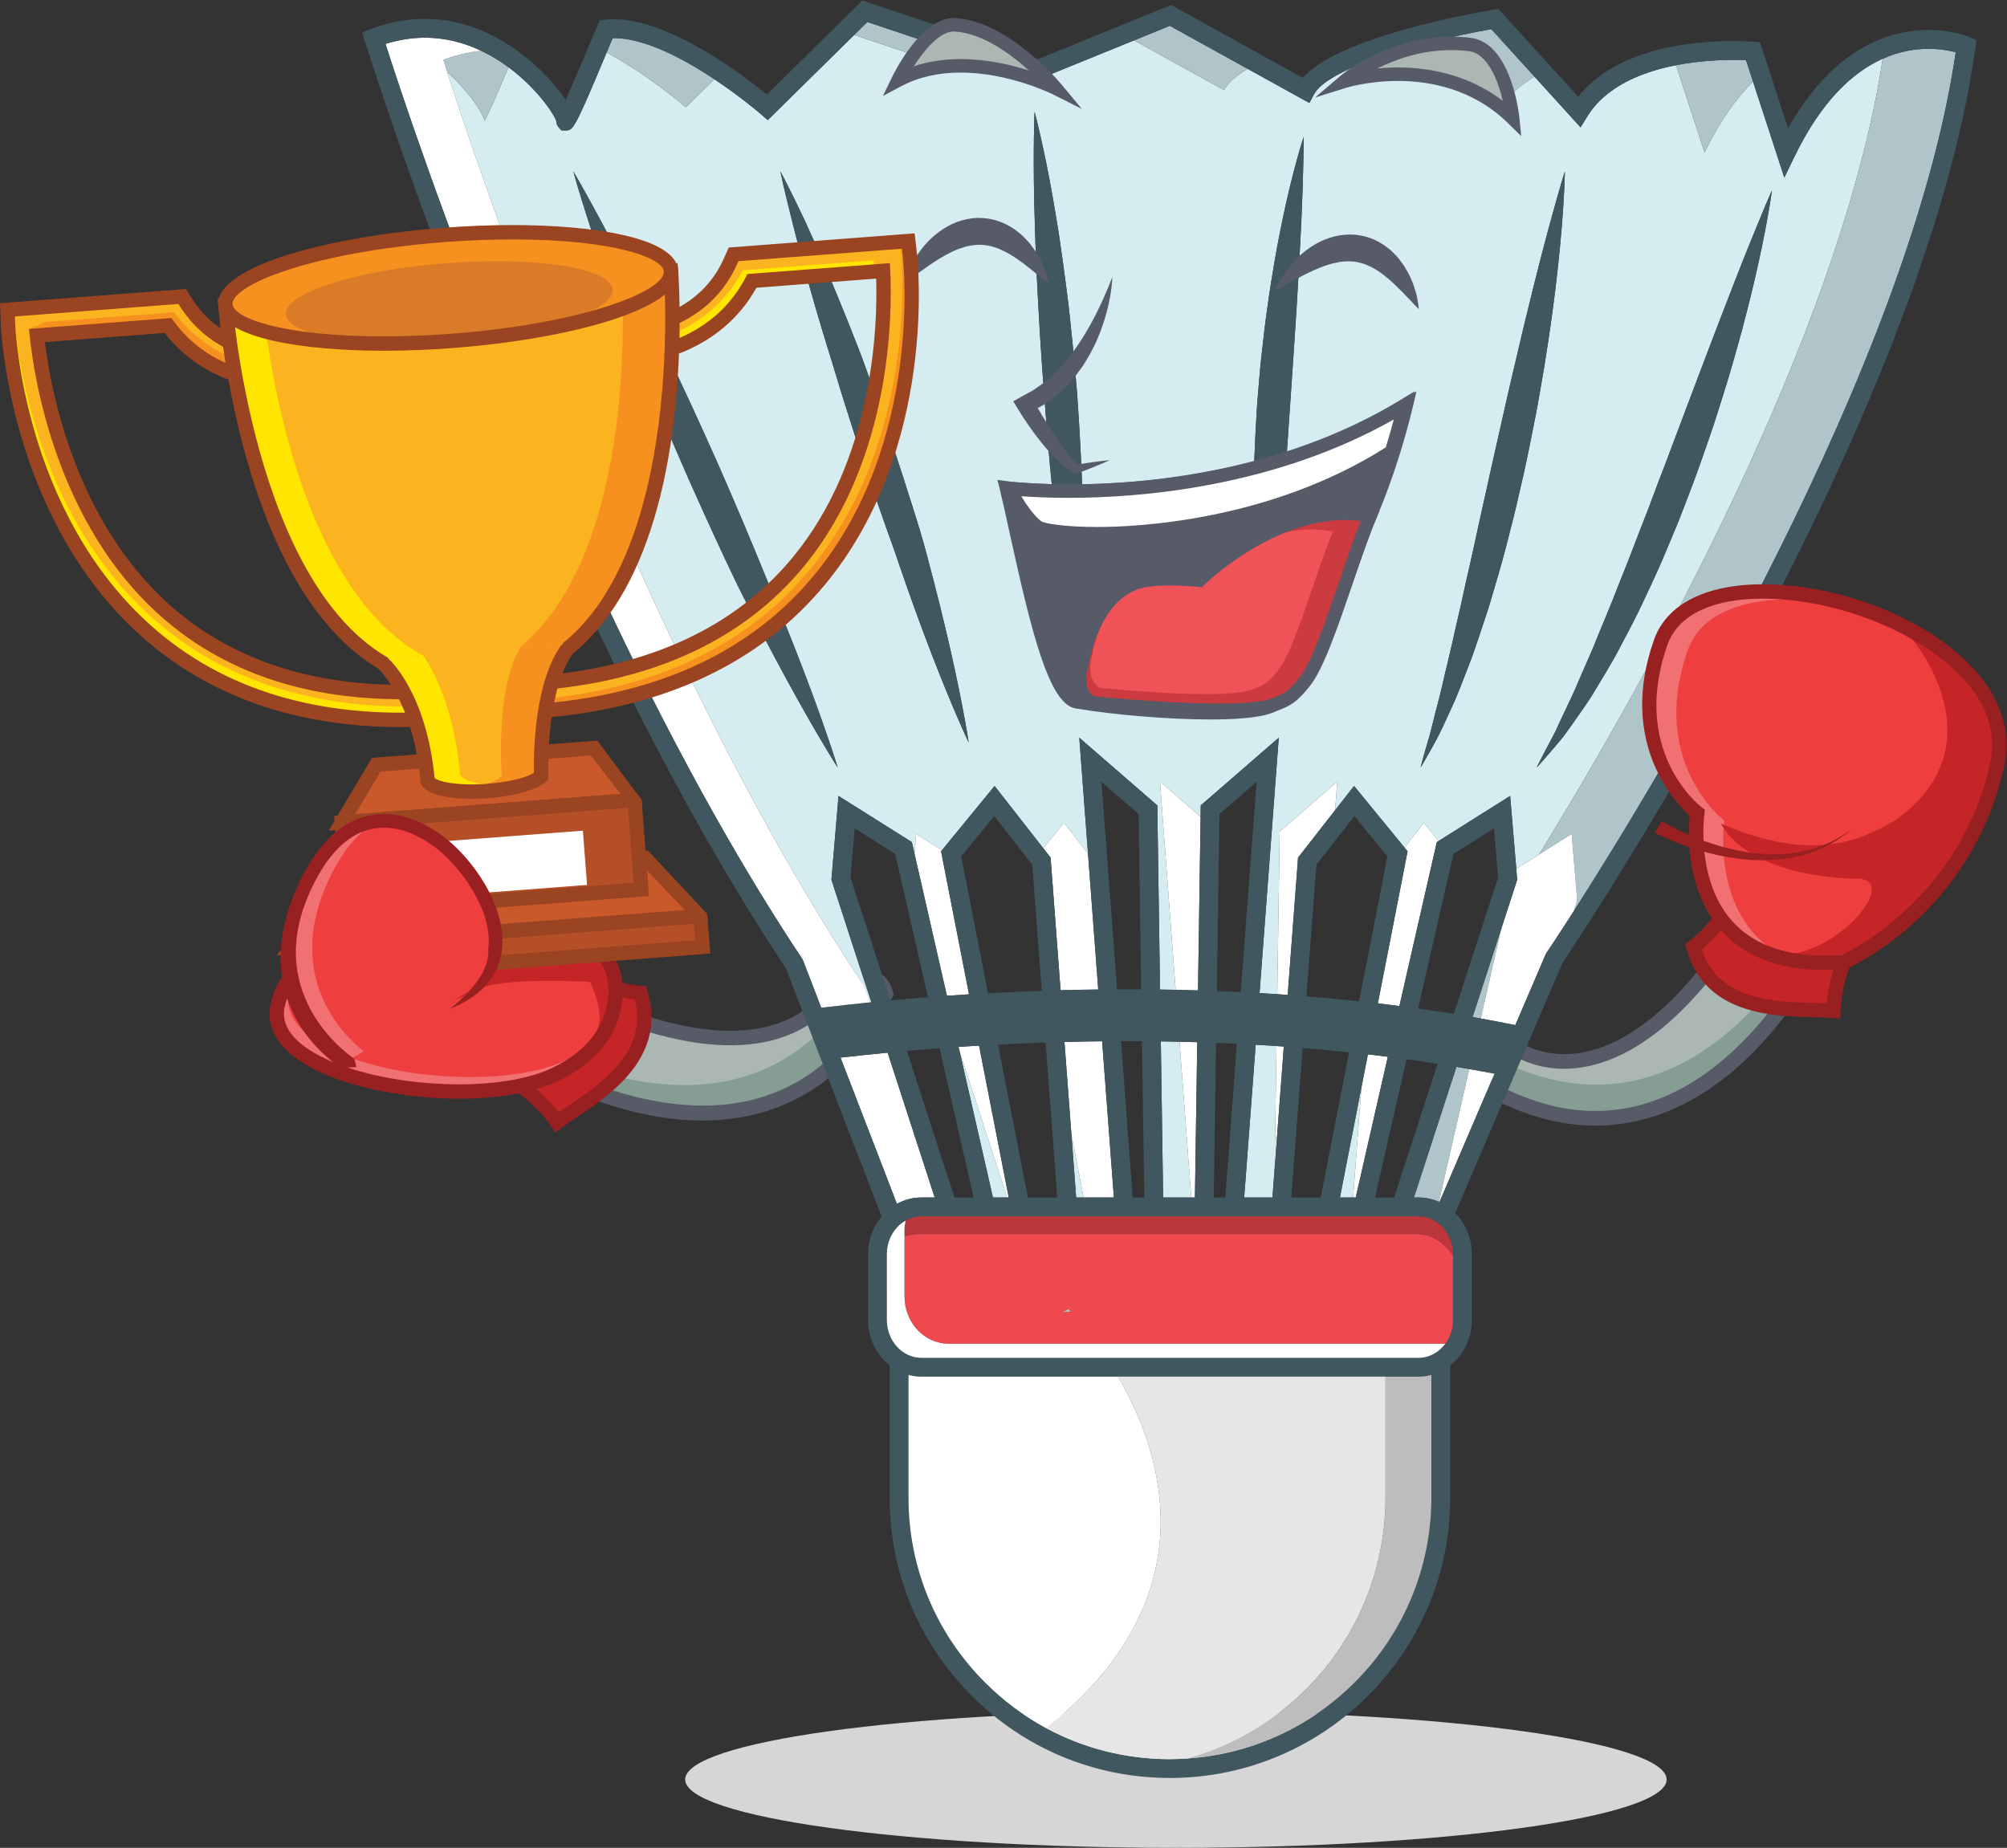 <?xml version="1.0" encoding="UTF-8" standalone="no"?>
<!-- Created with Inkscape (http://www.inkscape.org/) -->

<svg
   version="1.1"
   id="svg2"
   xml:space="preserve"
   width="6339.08"
   height="5836.453"
   viewBox="0 0 6339.08 5836.453"
   sodipodi:docname="trophy.ai"
   xmlns:inkscape="http://www.inkscape.org/namespaces/inkscape"
   xmlns:sodipodi="http://sodipodi.sourceforge.net/DTD/sodipodi-0.dtd"
   xmlns="http://www.w3.org/2000/svg"
   xmlns:svg="http://www.w3.org/2000/svg"><rect x="0" y="0" width="6339.08" height="5836.453" fill="#333333" stroke="none"/><defs
     id="defs6"><clipPath
       clipPathUnits="userSpaceOnUse"
       id="clipPath16"><path
         d="M 0,4377.342 H 4754.314 V 0 H 0 Z"
         id="path14" /></clipPath><clipPath
       clipPathUnits="userSpaceOnUse"
       id="clipPath180"><path
         d="m 2479.15,1116.37 h 803.76 V 210.139 h -803.76 z"
         id="path178" /></clipPath></defs><sodipodi:namedview
     id="namedview4"
     pagecolor="#ffffff"
     bordercolor="#666666"
     borderopacity="1.0"
     inkscape:pageshadow="2"
     inkscape:pageopacity="0.0"
     inkscape:pagecheckerboard="0" /><g
     id="g8"
     inkscape:groupmode="layer"
     inkscape:label="trophy"
     transform="matrix(1.333,0,0,-1.333,0,5836.453)"><g
       id="g10"><g
         id="g12"
         clip-path="url(#clipPath16)"><g
           id="g18"
           transform="translate(3584.169,1899.569)"><path
             d="m 0,0 c 0,0 237.692,-189.8 545.006,297.157 101.007,-52.383 186.552,-52.186 186.552,-52.186 0,0 -287.114,-635.083 -804.72,-336.128 C -96.969,-22.941 0,0 0,0"
             style="fill:#aab7b2;fill-opacity:1;fill-rule:nonzero;stroke:none"
             id="path20" /></g><g
           id="g22"
           transform="translate(4275.167,2148.452)"><path
             d="m 0,0 c 25.222,-3.889 40.56,-3.912 40.56,-3.912 0,0 -287.114,-635.083 -804.72,-336.128 -10.982,31.461 3.765,53.272 22.807,67.672 C -350.403,-480.927 -94.862,-155.975 0,0"
             style="fill:#859d93;fill-opacity:1;fill-rule:nonzero;stroke:none"
             id="path24" /></g><g
           id="g26"
           transform="translate(4238.736,2137.866)"><path
             d="m 0,0 c -35.425,8.223 -70.158,20.456 -103.368,36.385 -211.909,-328.666 -394.754,-343.069 -485.518,-321.971 -33.763,7.877 -57.458,21.024 -68.831,28.385 -15.534,-5.024 -42.206,-16.915 -52.263,-35.403 -4.172,-7.63 -5.193,-15.949 -3.065,-25.281 52.472,-29.615 104.784,-50.613 155.594,-62.455 C -213.668,-460.297 -0.137,-103.542 49.86,-8.739 36.95,-7.258 19.951,-4.652 0,0 m -736.368,-344.474 -5.59,3.202 -2.117,6.081 c -7.35,21 -6.08,41.532 3.669,59.306 21.832,39.855 79.366,53.884 81.853,54.477 l 8.173,1.897 6.57,-5.172 c 0.21,-0.198 23.143,-17.872 62.752,-27.129 83.06,-19.324 252.759,-3.395 456.828,319.955 l 8.491,13.466 14.155,-7.337 C -66.688,56.179 -29.861,42.539 7.864,33.775 49.174,24.173 76.721,24.027 76.941,24.027 L 103.911,24.1 92.808,-0.44 c -2.365,-5.247 -58.971,-128.997 -167.829,-242.756 -145.834,-152.53 -315.377,-211.61 -490.283,-170.916 -56.091,13.02 -113.671,36.458 -171.064,69.638"
             style="fill:#575a67;fill-opacity:1;fill-rule:nonzero;stroke:none"
             id="path28" /></g><g
           id="g30"
           transform="translate(1988.303,2060.471)"><path
             d="m 0,0 c 0,0 -97.781,-288.024 -619.233,-43.694 -56.793,-98.618 -128.935,-144.603 -128.935,-144.603 0,0 584.295,-379.946 858.941,150.98 C 94.033,32.964 0,0 0,0"
             style="fill:#aab7b2;fill-opacity:1;fill-rule:nonzero;stroke:none"
             id="path32" /></g><g
           id="g34"
           transform="translate(1272.169,1897.358)"><path
             d="m 0,0 c -19.124,-16.864 -32.035,-25.185 -32.035,-25.185 0,0 584.295,-379.946 858.941,150.98 -7.723,32.395 -31.905,42.833 -55.709,44.703 C 554.464,-215.996 164.014,-80.205 0,0"
             style="fill:#859d93;fill-opacity:1;fill-rule:nonzero;stroke:none"
             id="path36" /></g><g
           id="g38"
           transform="translate(1271.307,1873.823)"><path
             d="m 0,0 c 93.22,-52.879 465.447,-238.126 711.827,14.646 36.401,37.344 69.119,83.259 97.323,136.527 -3.235,8.989 -8.591,15.436 -16.197,19.621 -18.463,10.142 -47.308,5.764 -63.114,1.602 -5.594,-12.334 -18.475,-36.163 -42.643,-61.001 C 622.139,44.654 460.384,-41.825 104.68,120.673 85.305,89.311 62.664,60.311 37.271,34.268 22.968,19.594 10.062,8.198 0,0 m 736.666,-9.576 v 0 C 611.312,-138.18 436.658,-179.854 231.613,-130.079 78.572,-92.982 -35.843,-19.3 -40.632,-16.177 l -22.616,14.673 22.727,14.501 c 0.222,0.124 23.35,15.089 52.946,45.469 27.037,27.72 50.706,59.057 70.325,93.126 l 7.941,13.811 14.443,-6.745 c 346.228,-162.229 497.709,-84.092 557.224,-23.04 28.378,29.147 38.144,56.424 38.223,56.667 l 2.766,7.902 7.902,2.833 c 2.367,0.836 58.41,20.012 98.296,-1.75 17.809,-9.696 29.922,-26.291 35.074,-47.957 l 1.496,-6.274 -2.978,-5.686 C 812.697,82.442 776.853,31.659 736.666,-9.576"
             style="fill:#575a67;fill-opacity:1;fill-rule:nonzero;stroke:none"
             id="path40" /></g><g
           id="g42"
           transform="translate(3949.001,161.861)"><path
             d="m 0,0 c 0,-89.395 -520.585,-161.861 -1162.758,-161.861 -642.172,0 -1162.757,72.466 -1162.757,161.861 0,89.394 520.585,161.861 1162.757,161.861 C -520.585,161.861 0,89.394 0,0"
             style="fill:#d5d6d5;fill-opacity:1;fill-rule:nonzero;stroke:none"
             id="path44" /></g><g
           id="g46"
           transform="translate(2549.916,1540.977)"><path
             d="M 0,0 H 17.733 L -11.092,147.507 Z"
             style="fill:#d5edf1;fill-opacity:1;fill-rule:nonzero;stroke:none"
             id="path48" /></g><g
           id="g50"
           transform="translate(2750.479,1910.876)"><path
             d="M 0,0 5.511,-369.898 H 72.157 L 44.39,-0.788 C 29.332,-0.447 14.553,-0.19 0,0"
             style="fill:#d5edf1;fill-opacity:1;fill-rule:nonzero;stroke:none"
             id="path52" /></g><g
           id="g54"
           transform="translate(2975.282,1902.947)"><path
             d="m 0,0 -27.235,-361.97 h 66.964 l 5.338,70.89 4.29,287.984 C 32.252,-1.937 15.811,-0.902 0,0"
             style="fill:#d5edf1;fill-opacity:1;fill-rule:nonzero;stroke:none"
             id="path56" /></g><g
           id="g58"
           transform="translate(2352.709,1540.977)"><path
             d="M 0,0 H 33.588 L -79.142,346.838 Z"
             style="fill:#d5edf1;fill-opacity:1;fill-rule:nonzero;stroke:none"
             id="path60" /></g><g
           id="g62"
           transform="translate(3174.89,1540.977)"><path
             d="M 0,0 H 31.263 L 50.859,260.255 Z"
             style="fill:#d5edf1;fill-opacity:1;fill-rule:nonzero;stroke:none"
             id="path64" /></g><g
           id="g66"
           transform="translate(3608.732,3248.671)"><path
             d="m 0,0 c -10.188,-44.541 -20.172,-89.129 -31.758,-132.662 -10.815,-43.681 -22.692,-86.401 -35.015,-127.551 -6.233,-20.55 -11.766,-40.883 -18.243,-60.542 -6.522,-19.635 -12.904,-38.854 -19.129,-57.559 -6.53,-18.615 -12.189,-36.853 -18.901,-54.216 -6.687,-17.335 -13.139,-34.085 -19.349,-50.161 -6.459,-15.985 -12.133,-31.425 -18.437,-45.848 -6.499,-14.333 -12.677,-27.936 -18.485,-40.722 -11.641,-25.491 -22.026,-47.528 -32.221,-65.051 -9.576,-17.74 -17.708,-31.304 -22.968,-40.656 -5.447,-9.247 -8.359,-14.177 -8.359,-14.177 0,0 1.483,5.57 4.254,16.005 2.967,10.338 6.884,25.637 12.676,44.643 6.138,18.835 11.327,42.599 18.204,69.389 3.476,13.348 7.173,27.559 11.067,42.543 3.744,15.012 7.237,30.99 11.123,47.528 7.88,33.054 16.718,68.67 24.857,106.798 4.373,18.945 8.855,38.406 13.439,58.298 4.404,19.956 8.893,40.345 13.438,61.083 4.695,20.691 9.458,41.727 14.286,63.026 4.474,21.405 9.175,43.018 14.105,64.761 9.647,43.548 19.451,87.787 29.247,132.022 9.977,44.235 19.953,88.473 29.765,132.018 9.913,43.544 19.489,86.464 29.466,127.853 9.49,41.504 19.247,81.532 28.477,119.507 9.098,37.998 18.367,73.823 26.665,106.947 16.931,66.205 32.04,121.256 43.076,159.754 5.315,19.277 10.047,34.332 13.023,44.654 3.155,10.299 4.835,15.785 4.835,15.785 0,0 -0.149,-5.734 -0.424,-16.496 -0.55,-10.718 -0.792,-26.554 -2.197,-46.515 C 94.318,620.419 89.993,563.37 82.521,495.238 75.166,427.098 64.46,347.894 50.77,263.396 47.145,242.309 43.463,220.864 39.711,199.161 35.888,177.474 32.128,155.499 27.615,133.478 18.98,89.353 10.048,44.584 0,0 m 154.452,-431.709 c 7.716,16.848 14.992,34.682 22.284,53.081 14.821,36.695 31.476,74.753 46.79,115.165 7.975,20.024 16.099,40.389 24.31,60.998 8.289,20.557 15.863,41.781 24.223,62.829 8.211,21.111 16.499,42.391 24.819,63.749 8.054,21.491 16.146,43.065 24.224,64.631 16.899,42.861 32.496,86.264 48.744,128.67 16.051,42.508 31.852,84.341 47.142,124.824 15.416,40.503 30.323,79.659 44.459,116.783 14.341,37.119 27.913,72.206 40.433,104.6 25.29,64.757 47.261,118.552 62.896,156.186 7.661,18.862 14.175,33.54 18.375,43.642 4.357,10.051 6.688,15.412 6.688,15.412 0,0 -0.84,-5.781 -2.402,-16.629 -1.829,-10.769 -3.971,-26.758 -7.833,-46.77 -3.667,-20.079 -8.062,-44.482 -13.957,-72.249 -5.659,-27.849 -12.81,-59.043 -20.793,-93.049 -7.991,-34.004 -17.582,-70.57 -27.747,-109.264 -10.683,-38.536 -22.033,-79.172 -34.773,-120.899 -6.538,-20.816 -13.179,-41.986 -19.905,-63.415 -3.408,-10.69 -6.829,-21.464 -10.276,-32.284 -3.688,-10.746 -7.393,-21.535 -11.114,-32.371 -14.765,-43.414 -30.282,-87.312 -46.955,-130.86 -8.398,-21.746 -16.782,-43.485 -25.133,-65.145 -8.689,-21.555 -17.857,-42.822 -26.719,-64.011 -17.293,-42.517 -36.563,-83.538 -55.275,-123.141 -18.101,-39.832 -38.509,-77.194 -57.183,-112.755 -18.25,-35.75 -38.917,-68.07 -56.837,-98.216 -17.613,-30.306 -36.907,-56.507 -53.265,-79.894 -8.336,-11.613 -15.95,-22.566 -23.305,-32.465 -7.614,-9.756 -15.275,-18.304 -21.821,-26.204 -13.14,-15.774 -24.004,-27.665 -31.131,-35.927 -7.3,-8.128 -11.185,-12.458 -11.185,-12.458 0,0 2.622,5.252 7.551,15.091 5.087,9.694 12.159,24.141 21.829,41.888 4.686,8.972 10.236,18.615 15.566,29.573 4.944,11.216 10.651,23.092 16.546,35.879 11.758,25.581 26.216,53.524 39.223,85.679 6.892,15.813 14.075,32.28 21.507,49.326 M -519.837,790.573 c -0.22,-9.529 -0.071,-23.555 -0.612,-41.296 -0.723,-35.526 -2.105,-86.161 -4.977,-146.629 -1.507,-30.204 -3.147,-62.92 -4.882,-97.531 -2.048,-34.518 -4.192,-70.924 -6.421,-108.58 -2.457,-37.587 -5.008,-76.421 -7.59,-115.884 -2.701,-39.407 -5.44,-79.444 -8.171,-119.483 -5.479,-80.001 -10.943,-159.993 -16.076,-234.993 -4.733,-75.094 -9.136,-145.189 -12.912,-205.268 -1.288,-30.067 -2.739,-57.708 -4.309,-82.277 -1.907,-24.603 -2.111,-45.969 -3.101,-63.693 -0.62,-17.693 -1.805,-31.699 -2.307,-41.237 -0.715,-9.564 -1.107,-14.666 -1.107,-14.666 0,0 -1.17,4.957 -3.36,14.238 -1.978,9.322 -5.329,22.972 -8.712,40.472 -3.258,17.5 -8.524,38.768 -11.547,63.352 -3.509,24.561 -7.127,52.351 -10.801,82.763 -2.747,30.392 -5.227,63.375 -7.566,98.329 -1.907,34.934 -2.677,71.758 -3.493,109.918 -0.518,19.074 0.118,38.403 0.235,58.018 0.165,19.604 0.503,39.447 1.044,59.443 1.508,39.93 3.603,80.491 6.154,120.997 3.446,40.421 6.044,80.939 10.691,120.59 4.176,39.702 8.76,78.721 14.247,116.343 5.078,37.665 11.013,73.944 16.947,108.286 5.769,34.356 12.401,66.683 18.366,96.511 12.481,59.588 24.749,108.897 34.357,143.215 4.49,17.206 8.831,30.596 11.492,39.764 2.889,9.114 4.435,13.976 4.435,13.976 0,0 -0.008,-5.102 -0.024,-14.678 M -1044.29,-269.232 c -2.96,-63.635 -6.908,-116.586 -10.346,-153.603 -1.444,-18.501 -3.297,-33.043 -4.254,-42.94 -1.177,-9.906 -1.798,-15.189 -1.798,-15.189 0,0 -0.941,5.255 -2.692,15.11 -1.538,9.863 -4.246,24.309 -6.766,42.688 -5.612,36.751 -12.661,89.192 -19.348,152.022 -3.941,31.421 -8.14,65.46 -12.088,101.457 -3.901,35.997 -7.756,73.953 -11.233,113.227 -3.705,39.286 -8.109,79.862 -11.453,121.143 -3.791,41.255 -6.6,83.226 -9.953,125.177 -3.193,41.97 -6.491,83.937 -8.986,125.303 -1.413,20.678 -2.56,41.204 -3.61,61.495 -1.131,20.298 -2.27,40.338 -3.384,60.051 -2.182,39.444 -3.776,77.619 -5.063,113.855 -1.067,36.268 -2.072,70.55 -3.007,102.207 -1.239,63.386 -1.224,116.314 -0.603,153.473 0.086,18.556 0.784,33.218 0.94,43.175 0.377,9.989 0.598,15.31 0.598,15.31 0,0 1.334,-5.156 3.838,-14.823 2.308,-9.698 6.131,-23.862 9.977,-42.013 3.995,-18.14 9.027,-40.154 14.113,-65.499 5.14,-25.342 10.4,-53.968 15.957,-85.244 5.401,-31.275 11.296,-65.177 16.475,-101.139 5.276,-35.953 10.581,-73.905 15.535,-113.218 5.189,-39.29 9.569,-79.997 13.594,-121.395 4.247,-41.381 7.795,-83.485 11.438,-125.589 2.951,-42.163 5.642,-84.361 7.691,-125.927 1.178,-20.777 2.152,-41.397 2.929,-61.782 0.753,-20.384 1.97,-40.478 2.08,-60.345 1.342,-79.369 1.083,-153.478 -0.581,-216.987 m -276.006,-345.739 c -4.239,9.638 -10.895,23.649 -18.486,41.726 -15.698,35.997 -37.19,87.646 -61.256,150.044 -24.129,62.391 -50.879,135.523 -77.865,214.338 -13.006,39.553 -28.414,79.863 -42.653,121.249 -14.648,41.256 -28.737,83.411 -42.976,125.531 -13.83,42.256 -27.747,84.474 -40.73,126.283 -13.32,41.688 -25.361,83.097 -37.771,122.905 -24.827,79.601 -46.499,154.455 -63.956,219.067 -17.316,64.647 -30.879,118.945 -40.047,157.081 -4.741,18.992 -7.81,34.168 -10.189,44.404 -2.182,10.318 -3.343,15.812 -3.343,15.812 0,0 2.622,-4.969 7.543,-14.293 4.71,-9.392 12.041,-23.015 20.518,-40.664 8.595,-17.61 19.192,-38.933 30.698,-63.626 11.374,-24.761 23.871,-52.831 37.222,-83.565 26.68,-61.476 56.5,-133.733 86.829,-211.751 7.842,-19.416 14.898,-39.466 22.229,-59.695 7.348,-20.227 14.735,-40.713 21.901,-61.468 14.693,-41.381 28.885,-83.669 43.17,-125.927 13.886,-42.386 27.89,-84.736 40.912,-126.668 13.21,-41.88 26.208,-83.065 36.617,-123.682 21.696,-80.919 40.385,-156.88 55.212,-222.289 14.859,-65.389 25.832,-120.228 32.849,-158.777 3.776,-19.199 6.036,-34.474 7.889,-44.803 1.641,-10.385 2.504,-15.923 2.504,-15.923 0,0 -2.37,5.11 -6.821,14.691 m -312.78,-59.377 c -5.856,9.748 -14.875,23.847 -25.51,42.186 -21.791,36.456 -52.058,88.972 -86.791,152.803 -34.788,63.799 -74.097,138.898 -114.655,220.103 -19.749,40.809 -39.702,83.168 -59.49,126.449 -20.016,43.164 -39.616,87.355 -59.326,131.485 -38.744,88.567 -77.072,177.324 -110.118,261.77 -33.273,84.346 -62.849,163.691 -87.081,232.152 -12.063,34.247 -22.99,65.707 -32.197,93.772 -9.263,28.034 -16.79,52.712 -23.125,72.98 -6.451,20.212 -10.855,36.381 -14.152,47.276 -3.093,10.986 -4.733,16.841 -4.733,16.841 0,0 3.077,-5.251 8.846,-15.098 5.574,-9.93 14.16,-24.317 24.263,-42.987 20.636,-37.135 49.302,-90.566 82.52,-155.091 33.139,-64.577 70.526,-140.437 108.98,-222.376 19.105,-41.024 38.846,-83.41 58.909,-126.48 19.985,-43.1 39.591,-87.194 59.278,-131.241 19.301,-44.223 38.729,-88.391 57.104,-132.198 18.713,-43.663 36.311,-87.006 53.478,-128.87 35.251,-83.266 66.688,-161.689 92.543,-229.46 25.903,-67.751 46.178,-124.879 59.765,-165.182 7.048,-20.034 11.923,-36.087 15.542,-46.899 3.422,-10.907 5.243,-16.732 5.243,-16.732 0,0 -3.242,5.15 -9.293,14.797 M 852.305,990.644 C 783.488,959.842 708.385,893.115 643.246,758.764 L 619.117,708.999 544.886,936.624 C 505.273,897.057 466.059,842.713 430.074,768.493 L 362.646,975.269 C 283.128,959.741 196.437,925.866 151.94,853.301 L 136.399,827.971 27.344,947.988 C -7.546,927.542 -38.31,900.614 -60.181,864.961 l -151.534,166.763 c -127.04,-31.545 -258.276,-77.679 -283.82,-125.903 l -10.628,-20.067 -146.418,80.937 c -26.25,-15.548 -46.213,-32.388 -55.766,-50.431 l -213.208,117.848 -226.613,-92.223 -138.396,46.346 -55.451,-22.571 -242.777,81.302 -204.776,-201.797 -15.581,13.576 c -0.986,0.854 -47.438,41.057 -110.955,83.333 l -67.5,-66.516 c 0,0 -86.28,75.137 -187.657,129.981 -77.117,-184.606 -79.728,-184.741 -96.96,-184.805 l -10.18,-0.043 -6.822,7.727 c -2.652,3.027 -5.533,7.921 -5.62,14.902 -6.061,17.851 -46.528,77.821 -112.781,126.974 -27.577,-64.745 -59.7,-138.37 -57.958,-125.855 1.209,9.148 -30.395,62.87 -87.559,114.712 62.687,-195.947 443.653,-1348.054 987.321,-2165.08 l 15.184,-39.37 c 0.77,0.078 1.533,0.147 2.303,0.224 l -94.34,290.286 16.719,198.608 173.785,-109.44 2.056,-8.999 4.238,-18.578 3.949,46.93 61.155,-38.51 124.654,152.192 115.277,-147.447 49.214,60.08 56.855,-72.731 -20.646,274.451 184.836,-160.366 6.501,-436.493 c 12.148,-0.15 24.458,-0.346 36.97,-0.598 l -37.121,493.434 96.26,-83.513 0.405,27.17 184.851,160.362 -45.53,-605.13 c 13.516,-0.779 27.551,-1.664 41.98,-2.623 l 5.74,385.413 136.398,118.321 -5.101,-67.759 44.897,57.429 119.52,-145.916 45.764,58.549 35.151,-42.907 169.402,106.679 14.539,-172.713 54.053,34.041 c 248.35,403.802 713.873,1228.644 814.207,1885.497"
             style="fill:#d5edf1;fill-opacity:1;fill-rule:nonzero;stroke:none"
             id="path68" /></g><g
           id="g70"
           transform="translate(3636.076,4196.659)"><path
             d="m 0,0 -102.359,112.649 c -40.968,-7.08 -88.535,-16.953 -136.7,-28.913 L -87.524,-83.027 C -65.653,-47.374 -34.89,-20.446 0,0"
             style="fill:#b0c5c9;fill-opacity:1;fill-rule:nonzero;stroke:none"
             id="path72" /></g><g
           id="g74"
           transform="translate(4153.618,4185.295)"><path
             d="m 0,0 -16.508,50.618 c -7.518,0.326 -17.716,0.628 -29.882,0.628 -31.957,0 -82.277,-2.142 -135.849,-12.601 l 67.427,-206.776 C -78.827,-93.911 -39.612,-39.567 0,0"
             style="fill:#b0c5c9;fill-opacity:1;fill-rule:nonzero;stroke:none"
             id="path76" /></g><g
           id="g78"
           transform="translate(2956.151,4215.362)"><path
             d="M 0,0 -184.299,101.877 -268.974,67.417 -55.766,-50.431 C -46.213,-32.389 -26.25,-15.548 0,0"
             style="fill:#b0c5c9;fill-opacity:1;fill-rule:nonzero;stroke:none"
             id="path80" /></g><g
           id="g82"
           transform="translate(1692.628,4190.745)"><path
             d="M 0,0 C -72.175,48.04 -166.387,98.757 -240.979,97.46 -245.984,85.443 -250.675,74.198 -255.158,63.465 -153.78,8.621 -67.501,-66.516 -67.501,-66.516 Z"
             style="fill:#b0c5c9;fill-opacity:1;fill-rule:nonzero;stroke:none"
             id="path84" /></g><g
           id="g86"
           transform="translate(1059.591,4207.822)"><path
             d="m 0,0 c 57.164,-51.843 88.768,-105.564 87.559,-114.712 -1.743,-12.516 30.381,61.11 57.958,125.855 -19.4,14.393 -41.043,27.816 -64.65,39.025 C 52.122,47.394 22.108,40.712 -9.129,28.892 -9.129,28.892 -6.032,18.852 0,0"
             style="fill:#b0c5c9;fill-opacity:1;fill-rule:nonzero;stroke:none"
             id="path88" /></g><g
           id="g90"
           transform="translate(2322.168,4236.902)"><path
             d="M 0,0 -267.069,89.436 -298.228,58.731 -55.451,-22.571 Z"
             style="fill:#b0c5c9;fill-opacity:1;fill-rule:nonzero;stroke:none"
             id="path92" /></g><g
           id="g94"
           transform="translate(3450.873,1850.531)"><path
             d="m 0,0 -100.608,-309.554 h 10.587 c 17.229,0 33.653,-3.698 48.643,-10.338 L 30.424,-5.234 C 20.355,-3.454 10.207,-1.715 0,0"
             style="fill:#b0c5c9;fill-opacity:1;fill-rule:nonzero;stroke:none"
             id="path96" /></g><g
           id="g98"
           transform="translate(3489.201,1968.459)"><path
             d="M 0,0 C 6.514,-1.128 12.96,-2.282 19.417,-3.435 L 67.811,208.641 Z"
             style="fill:#b0c5c9;fill-opacity:1;fill-rule:nonzero;stroke:none"
             id="path100" /></g><g
           id="g102"
           transform="translate(4461.037,4239.315)"><path
             d="m 0,0 c -100.334,-656.853 -565.856,-1481.694 -814.207,-1885.497 l 77.146,48.585 13.266,-157.583 -8.23,-25.324 c 199.087,310.685 795.921,1290.805 904.986,2035.024 -14.012,3.792 -36.5,8.301 -64.239,8.301 C 76.559,23.506 39.302,17.591 0,0"
             style="fill:#b0c5c9;fill-opacity:1;fill-rule:nonzero;stroke:none"
             id="path104" /></g><g
           id="g106"
           transform="translate(3032.206,2408.094)"><path
             d="m 0,0 -5.739,-385.413 c 8.069,-0.536 16.282,-1.099 24.69,-1.694 l 24.495,325.294 87.852,112.375 5.1,67.759 z"
             style="fill:#ffffff;fill-opacity:1;fill-rule:nonzero;stroke:none"
             id="path108" /></g><g
           id="g110"
           transform="translate(3020.349,1611.867)"><path
             d="M 0,0 21.596,286.789 C 15.733,287.204 9.979,287.6 4.29,287.984 Z"
             style="fill:#ffffff;fill-opacity:1;fill-rule:nonzero;stroke:none"
             id="path112" /></g><g
           id="g114"
           transform="translate(3225.749,1801.232)"><path
             d="m 0,0 -19.597,-260.255 h 6.154 L 62.644,73.196 c -16.16,2.082 -31.908,4.015 -47.206,5.794 z"
             style="fill:#ffffff;fill-opacity:1;fill-rule:nonzero;stroke:none"
             id="path116" /></g><g
           id="g118"
           transform="translate(3327.921,2370.169)"><path
             d="m 0,0 7.277,-8.885 -70.414,-360.313 c 16.593,-1.974 33.647,-4.119 51.023,-6.408 l 88.646,388.487 4.383,2.761 -35.151,42.907 z"
             style="fill:#ffffff;fill-opacity:1;fill-rule:nonzero;stroke:none"
             id="path120" /></g><g
           id="g122"
           transform="translate(2785.622,2032.98)"><path
             d="m 0,0 c 17.381,-0.352 35.073,-0.806 53.018,-1.353 l 6.122,411.274 -96.261,83.513 z"
             style="fill:#ffffff;fill-opacity:1;fill-rule:nonzero;stroke:none"
             id="path124" /></g><g
           id="g126"
           transform="translate(2822.636,1540.977)"><path
             d="m 0,0 h 8.696 l 5.48,367.974 c -14.137,0.435 -28.153,0.825 -41.944,1.136 z"
             style="fill:#ffffff;fill-opacity:1;fill-rule:nonzero;stroke:none"
             id="path128" /></g><g
           id="g130"
           transform="translate(2538.825,1688.484)"><path
             d="m 0,0 28.825,-147.507 h 71.628 L 72.606,222.626 c -29.208,-0.254 -58.712,-0.773 -89.228,-1.582 z"
             style="fill:#ffffff;fill-opacity:1;fill-rule:nonzero;stroke:none"
             id="path132" /></g><g
           id="g134"
           transform="translate(2471.892,2368.638)"><path
             d="m 0,0 17.479,-22.358 0.495,-6.739 23.127,-307.547 c 30.553,0.84 60.119,1.417 89.213,1.718 L 106.069,-12.651 49.214,60.08 Z"
             style="fill:#ffffff;fill-opacity:1;fill-rule:nonzero;stroke:none"
             id="path136" /></g><g
           id="g138"
           transform="translate(2166.857,2355.473)"><path
             d="m 0,0 76.807,-336.603 c 17.103,1.213 34.571,2.387 52.389,3.505 L 62.968,5.811 65.104,8.419 3.948,46.93 Z"
             style="fill:#ffffff;fill-opacity:1;fill-rule:nonzero;stroke:none"
             id="path140" /></g><g
           id="g142"
           transform="translate(2273.568,1887.815)"><path
             d="m 0,0 112.729,-346.838 h 3.83 L 46.219,13.112 C 29.763,12.123 13.586,11.085 -2.283,10.005 Z"
             style="fill:#ffffff;fill-opacity:1;fill-rule:nonzero;stroke:none"
             id="path144" /></g><g
           id="g146"
           transform="translate(3481.296,1845.297)"><path
             d="m 0,0 -71.802,-314.657 c 0.424,-0.189 0.846,-0.381 1.269,-0.572 L 59.828,-11.106 C 40.28,-7.282 20.273,-3.586 0,0"
             style="fill:#ffffff;fill-opacity:1;fill-rule:nonzero;stroke:none"
             id="path148" /></g><g
           id="g150"
           transform="translate(3723.976,2402.403)"><path
             d="m 0,0 -77.146,-48.585 -54.053,-34.04 2.18,-25.896 -1.381,-4.282 -36.565,-112.5 -48.393,-212.075 c 27.946,-4.992 55.319,-10.212 81.886,-15.634 l 72.609,169.392 1.209,1.782 c 1.393,2.048 25.31,37.476 64.689,98.93 l 8.231,25.325 z"
             style="fill:#ffffff;fill-opacity:1;fill-rule:nonzero;stroke:none"
             id="path152" /></g><g
           id="g154"
           transform="translate(2125.218,1525.824)"><path
             d="M 0,0 C 17.449,9.625 37.215,15.153 58.201,15.153 H 89.526 L -21.987,358.285 c -36.617,-3.473 -73.48,-7.353 -111.647,-11.783 z"
             style="fill:#ffffff;fill-opacity:1;fill-rule:nonzero;stroke:none"
             id="path156" /></g><g
           id="g158"
           transform="translate(1059.591,4207.822)"><path
             d="m 0,0 c -6.032,18.852 -9.129,28.892 -9.129,28.892 31.237,11.82 61.251,18.502 89.996,21.276 -39.331,18.674 -84.164,31.129 -133.575,31.129 -30.841,0 -62.207,-4.944 -93.494,-14.717 54.137,-169.526 440.591,-1346.181 987.211,-2167.633 l 2.237,-4.329 43.196,-112.003 c 39.944,4.849 78.315,9.137 116.062,12.935 l -15.184,39.37 C 443.652,-1348.055 62.687,-195.948 0,0"
             style="fill:#ffffff;fill-opacity:1;fill-rule:nonzero;stroke:none"
             id="path160" /></g><g
           id="g162"
           transform="translate(2214.744,1540.977)"><path
             d="M 0,0 H -31.325 C -52.311,0 -72.077,-5.528 -89.526,-15.153 L -223.16,331.349 c 38.167,4.429 75.03,8.309 111.647,11.783 z m 175.382,0 h -3.829 -33.588 l -79.141,346.838 -2.283,10.005 c 15.869,1.08 32.045,2.118 48.502,3.107 z m 249.152,0 h -71.628 -17.734 l -11.091,147.507 -16.623,221.044 c 30.516,0.808 60.021,1.328 89.229,1.582 z m 192.054,0 h -8.696 -66.646 l -5.511,369.898 c 14.553,-0.19 29.332,-0.447 44.39,-0.788 13.791,-0.311 27.806,-0.701 41.943,-1.136 z M 805.605,70.89 800.267,0 h -66.965 l 27.236,361.97 c 15.81,-0.903 32.252,-1.937 49.357,-3.096 5.688,-0.385 11.443,-0.78 17.306,-1.195 z M 997.562,0 h -6.153 -31.263 l 50.859,260.255 15.439,78.99 c 15.298,-1.779 31.046,-3.712 47.205,-5.794 z M 1194.75,-10.338 C 1179.76,-3.698 1163.336,0 1146.107,0 h -10.587 l 100.608,309.554 c 10.207,-1.715 20.356,-3.454 30.424,-5.235 20.274,-3.586 40.281,-7.282 59.828,-11.106 L 1196.019,-10.91 c -0.423,0.191 -0.845,0.384 -1.269,0.572 m -3.2,327.046 L 1088.617,0 h -45.31 l 74.727,327.474 c 24.251,-3.284 48.787,-6.894 73.516,-10.766 m 38.416,118.201 c -28.379,4.595 -56.691,8.868 -84.514,12.722 l 83.637,366.525 96.116,60.523 9.811,-116.551 z M 871.672,354.204 c 36.58,-2.933 73.406,-6.353 110.244,-10.206 L 914.69,0 h -69.692 z m 122.793,549.513 78.179,-95.447 -67.102,-343.374 c -41.614,4.448 -83.304,8.325 -124.657,11.636 l 23.493,311.946 z M 715.987,364.326 688.575,0 h -27.378 l 5.456,366.448 c 17.316,-0.663 33.698,-1.367 49.334,-2.122 m 9.207,122.371 c -17.858,0.872 -36.703,1.679 -56.714,2.438 l 6.243,419.343 87.944,76.284 z m -293.037,6.395 -36.989,491.666 87.937,-76.28 6.186,-415.444 c -20.502,0.134 -39.447,0.153 -57.134,0.058 M 496.629,0 h -27.376 l -27.87,370.457 c 15.527,0.051 32.027,0.016 49.734,-0.109 z M 126.264,483.972 62.891,808.27 l 78.18,95.447 90.078,-115.239 22.471,-298.916 c -42.537,-1.42 -85.146,-3.262 -127.356,-5.59 M 290.423,0 H 220.839 L 150.03,362.348 c 37.451,1.95 75.113,3.572 112.794,4.795 z M 11.531,353.611 92.221,0 H 46.91 L -65.974,347.322 c 24.64,2.16 50.572,4.261 77.505,6.289 m -211.02,404.517 9.811,116.551 96.116,-60.523 77.497,-339.612 c -31.248,-2.434 -60.917,-4.97 -88.799,-7.562 z M 1228.204,-138.546 V -290.17 c 0,-21.342 -6.869,-40.944 -18.275,-56.374 -15.063,-20.377 -38.064,-33.454 -63.822,-33.454 H -31.325 c -45.258,0 -82.096,40.299 -82.096,89.828 v 155.732 c 0,34.649 18.056,64.721 44.381,79.699 11.308,6.434 24.116,10.128 37.715,10.128 h 1177.432 c 45.26,0 82.097,-40.295 82.097,-89.827 z M -62.11,-420.424 c 9.877,-2.631 20.152,-4.181 30.785,-4.181 h 465.819 633.669 77.944 c 10.634,0 20.908,1.55 30.785,4.181 v -290.961 c 0,-327.214 -255.116,-595.815 -576.9,-617.821 -14.113,-0.965 -28.303,-1.633 -42.657,-1.633 -103.939,0 -203.94,25.455 -292.931,73.358 -52.703,28.368 -101.553,64.589 -145.045,108.116 C 2.333,-1032.328 -62.11,-876.782 -62.11,-711.385 Z M 1514.267,678.518 c -39.379,-61.455 -63.296,-96.882 -64.689,-98.931 l -1.209,-1.781 -72.609,-169.393 c -26.567,5.422 -53.94,10.643 -81.886,15.634 -6.457,1.152 -12.904,2.307 -19.417,3.434 l 67.81,208.641 36.565,112.501 1.381,4.281 -2.18,25.896 -14.539,172.712 -169.402,-106.679 -4.383,-2.76 -88.646,-388.488 c -17.376,2.289 -34.43,4.435 -51.022,6.408 l 70.414,360.314 -7.278,8.884 L 993.657,975.107 948.76,917.678 860.909,805.303 836.414,480.009 c -8.409,0.595 -16.622,1.158 -24.691,1.694 -14.43,0.959 -28.464,1.844 -41.98,2.623 l 45.53,605.13 -184.852,-160.362 -0.404,-27.17 -6.122,-411.274 c -17.944,0.547 -35.637,1.001 -53.018,1.353 -12.511,0.253 -24.821,0.448 -36.969,0.599 l -6.501,436.492 -184.836,160.366 20.646,-274.45 24.245,-322.276 c -29.094,-0.3 -58.66,-0.878 -89.213,-1.717 l -23.127,307.547 -0.496,6.739 -17.478,22.358 L 141.871,975.107 17.217,822.915 15.081,820.307 81.309,481.397 C 63.491,480.279 46.023,479.105 28.92,477.893 l -76.807,336.603 -4.238,18.578 -2.057,8.999 -173.784,109.439 -16.719,-198.608 94.339,-290.286 c -0.769,-0.077 -1.532,-0.145 -2.302,-0.223 -37.748,-3.798 -76.119,-8.086 -116.063,-12.935 l -43.196,112.003 -2.237,4.329 c -546.62,821.452 -933.074,1998.106 -987.211,2167.633 31.288,9.772 62.653,14.717 93.494,14.717 49.411,0 94.244,-12.455 133.575,-31.129 23.607,-11.209 45.25,-24.633 64.65,-39.025 66.253,-49.154 106.719,-109.123 112.781,-126.974 0.086,-6.982 2.967,-11.876 5.62,-14.902 l 6.821,-7.728 10.181,0.044 c 17.232,0.063 19.843,0.198 96.96,184.804 4.482,10.733 9.173,21.979 14.178,33.996 74.593,1.296 168.804,-49.42 240.979,-97.46 63.516,-42.276 109.969,-82.479 110.954,-83.334 l 15.581,-13.576 204.777,201.798 31.158,30.704 267.07,-89.436 138.396,-46.346 226.613,92.224 84.675,34.46 184.299,-101.877 146.418,-80.938 10.628,20.067 c 25.544,48.224 156.78,94.358 283.82,125.903 48.165,11.96 95.731,21.833 136.699,28.914 l 102.36,-112.65 109.055,-120.017 15.541,25.33 c 44.497,72.566 131.188,106.441 210.706,121.968 53.573,10.46 103.893,12.601 135.85,12.601 12.166,0 22.363,-0.302 29.882,-0.627 l 16.508,-50.619 74.231,-227.625 24.129,49.765 c 65.139,134.351 140.242,201.078 209.058,231.88 39.302,17.591 76.559,23.506 108.722,23.506 27.739,0 50.228,-4.51 64.239,-8.301 C 2310.189,1969.323 1713.354,989.203 1514.267,678.518 m 938.502,2070.86 c -1.624,0.695 -40.313,17.076 -97.755,17.076 -93.91,0 -224.852,-41.879 -333.048,-233.042 l -66.452,203.808 -14.686,1.287 c -0.778,0.071 -19.161,1.664 -48.344,1.664 -101.217,0 -277.67,-17.802 -367.827,-131.865 l -189.02,208.027 -11.978,-1.97 c -39.004,-6.421 -365.041,-62.661 -451.51,-161.28 l -312.12,172.536 -315.701,-128.49 -415.787,139.236 -226.257,-222.98 c -53.415,43.787 -228.627,178.474 -362.584,178.474 -6.993,0 -13.893,-0.365 -20.494,-1.088 l -13.093,-1.448 -5.063,-12.158 c -26.806,-64.388 -56.664,-134.51 -75.33,-176.289 -12.889,18.894 -27.536,35.998 -32.41,41.567 -39.601,45.189 -148.219,150.307 -301.171,150.307 -42.795,0 -86.265,-8.238 -129.208,-24.479 l -19.584,-7.42 6.169,-20.017 c 4.019,-13.002 407.664,-1309.712 997.839,-2197.703 l 226.869,-588.274 c -19.988,-23.774 -32.253,-55.006 -32.253,-89.295 V -290.17 c 0,-44.142 20.245,-83.261 51.304,-107.785 v -313.43 c 0,-177.312 69.097,-344.059 194.538,-469.519 125.354,-125.449 292.097,-194.542 469.522,-194.542 366.227,0 664.165,297.897 664.165,664.061 v 313.425 c 31.061,24.523 51.311,63.646 51.311,107.79 v 155.732 c 0,38.271 -15.228,72.773 -39.502,97.281 l 254.385,593.474 c 36.907,54.801 857.344,1282.233 978.356,2169.564 l 2.292,16.794 z"
             style="fill:#40575f;fill-opacity:1;fill-rule:nonzero;stroke:none"
             id="path164" /></g><g
           id="g166"
           transform="translate(2479.148,283.496)"><path
             d="m 0,0 c 381.733,304.038 281.921,639.891 170.09,832.876 h -465.819 c -10.633,0 -20.908,1.551 -30.785,4.182 V 546.097 c 0,-165.398 64.443,-320.944 181.469,-437.981 C -101.553,64.59 -52.703,28.368 0,0"
             style="fill:#ffffff;fill-opacity:1;fill-rule:nonzero;stroke:none"
             id="path168" /></g><g
           id="g170"
           transform="translate(2479.148,283.496)"><path
             d="m 0,0 c 88.991,-47.902 188.992,-73.357 292.932,-73.357 14.353,0 28.544,0.668 42.656,1.632 C 605.673,4.03 803.759,251.873 803.759,546.097 V 832.876 H 170.09 C 281.921,639.891 381.733,304.038 0,0"
             style="fill:#ffffff;fill-opacity:1;fill-rule:nonzero;stroke:none"
             id="path172" /></g><g
           id="g174"><g
             id="g176" /><g
             id="g188"><g
               clip-path="url(#clipPath180)"
               opacity="0.38"
               id="g186"><g
                 transform="translate(2479.148,283.496)"
                 id="g184"><path
                   d="m 0,0 c 88.991,-47.902 188.992,-73.357 292.932,-73.357 14.353,0 28.544,0.668 42.656,1.632 C 605.673,4.03 803.759,251.873 803.759,546.097 V 832.876 H 170.09 C 281.921,639.891 381.733,304.038 0,0"
                   style="fill:#bdbdbd;fill-opacity:1;fill-rule:nonzero;stroke:none"
                   id="path182" /></g></g></g></g><g
           id="g190"
           transform="translate(2814.736,211.772)"><path
             d="m 0,0 c 321.784,22.006 576.9,290.607 576.9,617.821 v 290.961 c -9.877,-2.631 -20.151,-4.181 -30.785,-4.181 H 468.171 V 617.821 C 468.171,323.598 270.085,75.755 0,0"
             style="fill:#bdbdbd;fill-opacity:1;fill-rule:nonzero;stroke:none"
             id="path192" /></g><g
           id="g194"
           transform="translate(2537.331,1270.678)"><path
             d="M 0,0 C -12.606,-1.232 -19.961,-2.01 -19.961,-2.01 L -6.028,6.354 C -6.028,6.354 -3.901,4.235 0,0 M 817.531,183.871 H -359.892 c -12.028,0 -23.546,-2.24 -34.286,-6.264 V 35.892 c 0,-61.936 46.751,-112.136 104.396,-112.136 H 887.343 c 11.406,15.43 18.274,35.032 18.274,56.374 v 151.624 c -18.518,31.294 -50.998,52.117 -88.086,52.117"
             style="fill:#ef484e;fill-opacity:1;fill-rule:nonzero;stroke:none"
             id="path196" /></g><g
           id="g198"
           transform="translate(3360.851,1496.366)"><path
             d="m 0,0 h -1177.432 c -13.599,0 -26.407,-3.693 -37.714,-10.128 -1.58,-7.726 -2.552,-15.698 -2.552,-23.938 v -14.015 c 10.739,4.023 22.258,6.264 34.285,6.264 H -5.989 c 37.088,0 69.567,-20.824 88.086,-52.118 v 4.108 C 82.097,-40.295 45.26,0 0,0"
             style="fill:#bb373c;fill-opacity:1;fill-rule:nonzero;stroke:none"
             id="path200" /></g><g
           id="g202"
           transform="translate(2247.548,1194.434)"><path
             d="m 0,0 c -57.645,0 -104.396,50.2 -104.396,112.136 v 141.716 14.014 c 0,8.24 0.973,16.213 2.552,23.939 -26.325,-14.978 -44.382,-45.05 -44.382,-79.7 V 56.374 c 0,-49.529 36.838,-89.828 82.097,-89.828 h 1177.432 c 25.758,0 48.759,13.077 63.822,33.454 z"
             style="fill:#ffffff;fill-opacity:1;fill-rule:nonzero;stroke:none"
             id="path204" /></g><g
           id="g206"
           transform="translate(1964.164,2623.157)"><path
             d="m 0,0 c -13.587,40.303 -33.862,97.43 -59.765,165.182 -25.855,67.771 -57.292,146.193 -92.544,229.46 -17.166,41.864 -34.764,85.207 -53.477,128.87 -18.376,43.807 -37.803,87.975 -57.104,132.197 -19.687,44.047 -39.294,88.142 -59.278,131.242 -20.063,43.07 -39.804,85.456 -58.909,126.48 -38.454,81.939 -75.841,157.799 -108.98,222.376 -33.218,64.525 -61.884,117.955 -82.52,155.09 -10.103,18.67 -18.69,33.058 -24.263,42.988 -5.769,9.847 -8.846,15.098 -8.846,15.098 0,0 1.64,-5.856 4.733,-16.841 3.297,-10.895 7.701,-27.064 14.152,-47.277 6.335,-20.267 13.862,-44.945 23.125,-72.979 9.207,-28.065 20.134,-59.525 32.197,-93.772 24.231,-68.461 53.808,-147.806 87.081,-232.152 33.046,-84.446 71.374,-173.203 110.118,-261.771 19.71,-44.129 39.31,-88.32 59.326,-131.484 19.788,-43.281 39.741,-85.64 59.49,-126.449 40.558,-81.205 79.867,-156.304 114.655,-220.103 34.733,-63.831 65,-116.347 86.79,-152.803 10.636,-18.34 19.655,-32.438 25.511,-42.186 6.051,-9.647 9.293,-14.797 9.293,-14.797 0,0 -1.821,5.824 -5.243,16.732 C 11.923,-36.087 7.048,-20.035 0,0"
             style="fill:#40575f;fill-opacity:1;fill-rule:nonzero;stroke:none"
             id="path208" /></g><g
           id="g210"
           transform="translate(2284.864,2679.735)"><path
             d="m 0,0 c -7.017,38.548 -17.991,93.388 -32.85,158.776 -14.827,65.409 -33.516,141.371 -55.212,222.29 -10.408,40.616 -23.407,81.801 -36.617,123.682 -13.022,41.931 -27.025,84.282 -40.911,126.668 -14.285,42.257 -28.477,84.545 -43.171,125.927 -7.166,20.754 -14.552,41.24 -21.9,61.468 -7.331,20.228 -14.387,40.279 -22.229,59.695 -30.33,78.018 -60.15,150.275 -86.829,211.751 -13.351,30.734 -25.848,58.803 -37.222,83.564 -11.507,24.694 -22.103,46.017 -30.698,63.627 -8.478,17.649 -15.809,31.271 -20.518,40.663 -4.922,9.325 -7.544,14.294 -7.544,14.294 0,0 1.162,-5.495 3.344,-15.813 2.378,-10.235 5.447,-25.412 10.189,-44.404 9.168,-38.135 22.731,-92.433 40.047,-157.081 17.457,-64.611 39.129,-139.466 63.956,-219.066 12.41,-39.808 24.451,-81.218 37.771,-122.905 12.983,-41.809 26.899,-84.028 40.73,-126.284 14.239,-42.12 28.328,-84.275 42.976,-125.531 14.238,-41.385 29.646,-81.696 42.652,-121.248 26.987,-78.816 53.737,-151.948 77.866,-214.339 24.066,-62.397 45.557,-114.046 61.256,-150.043 7.591,-18.078 14.247,-32.088 18.485,-41.727 4.451,-9.58 6.822,-14.691 6.822,-14.691 0,0 -0.864,5.539 -2.504,15.923 C 6.036,-34.475 3.775,-19.2 0,0"
             style="fill:#40575f;fill-opacity:1;fill-rule:nonzero;stroke:none"
             id="path212" /></g><g
           id="g214"
           transform="translate(2562.943,3256.771)"><path
             d="m 0,0 c -0.777,20.385 -1.751,41.005 -2.929,61.782 -2.049,41.566 -4.74,83.764 -7.691,125.927 -3.643,42.104 -7.191,84.208 -11.438,125.589 -4.025,41.398 -8.405,82.105 -13.594,121.395 -4.953,39.313 -10.259,77.265 -15.535,113.218 -5.179,35.962 -11.074,69.863 -16.475,101.139 -5.557,31.276 -10.817,59.902 -15.957,85.244 -5.086,25.345 -10.118,47.359 -14.113,65.498 -3.846,18.152 -7.669,32.316 -9.977,42.014 -2.504,9.667 -3.838,14.823 -3.838,14.823 0,0 -0.221,-5.321 -0.598,-15.31 -0.156,-9.957 -0.854,-24.619 -0.94,-43.175 -0.621,-37.159 -0.636,-90.087 0.604,-153.474 0.934,-31.656 1.939,-65.938 3.006,-102.206 1.287,-36.236 2.881,-74.411 5.063,-113.855 1.114,-19.713 2.253,-39.753 3.384,-60.051 1.05,-20.291 2.197,-40.817 3.61,-61.496 2.495,-41.365 5.793,-83.332 8.986,-125.302 3.353,-41.951 6.162,-83.922 9.953,-125.177 3.344,-41.281 7.749,-81.857 11.453,-121.144 3.477,-39.273 7.332,-77.229 11.233,-113.226 3.948,-35.997 8.147,-70.036 12.088,-101.457 6.687,-62.83 13.736,-115.271 19.348,-152.022 2.52,-18.379 5.228,-32.825 6.766,-42.688 1.751,-9.855 2.693,-15.11 2.693,-15.11 0,0 0.62,5.283 1.797,15.189 0.957,9.897 2.81,24.438 4.254,42.939 3.438,37.018 7.386,89.969 10.346,153.603 1.664,63.51 1.923,137.619 0.581,216.988 C 1.97,-40.479 0.753,-20.384 0,0"
             style="fill:#40575f;fill-opacity:1;fill-rule:nonzero;stroke:none"
             id="path216" /></g><g
           id="g218"
           transform="translate(3072.992,4000.182)"><path
             d="m 0,0 c -9.607,-34.318 -21.876,-83.627 -34.356,-143.215 -5.965,-29.828 -12.598,-62.155 -18.367,-96.512 -5.934,-34.341 -11.869,-70.621 -16.947,-108.285 -5.487,-37.622 -10.071,-76.641 -14.247,-116.343 -4.646,-39.651 -7.245,-80.169 -10.69,-120.59 -2.552,-40.506 -4.647,-81.068 -6.155,-120.997 -0.541,-19.996 -0.879,-39.839 -1.044,-59.443 -0.117,-19.615 -0.753,-38.945 -0.235,-58.018 0.816,-38.16 1.586,-74.985 3.493,-109.918 2.339,-34.954 4.819,-67.937 7.567,-98.329 3.673,-30.412 7.292,-58.203 10.8,-82.764 3.023,-24.584 8.289,-45.851 11.547,-63.351 3.383,-17.501 6.735,-31.15 8.712,-40.472 2.191,-9.282 3.36,-14.239 3.36,-14.239 0,0 0.392,5.103 1.107,14.667 0.502,9.538 1.687,23.544 2.308,41.237 0.989,17.724 1.193,39.09 3.1,63.693 1.57,24.569 3.022,52.21 4.31,82.276 3.775,60.08 8.178,130.174 12.911,205.269 5.134,75 10.597,154.992 16.076,234.993 2.731,40.039 5.471,80.075 8.171,119.483 2.582,39.462 5.134,78.296 7.591,115.883 2.228,37.657 4.372,74.062 6.421,108.58 1.734,34.611 3.375,67.328 4.881,97.532 2.873,60.467 4.254,111.103 4.977,146.629 0.541,17.74 0.393,31.767 0.612,41.296 0.016,9.576 0.024,14.678 0.024,14.678 0,0 -1.546,-4.863 -4.435,-13.976 C 8.831,30.596 4.49,17.206 0,0"
             style="fill:#40575f;fill-opacity:1;fill-rule:nonzero;stroke:none"
             id="path220" /></g><g
           id="g222"
           transform="translate(3659.501,3512.067)"><path
             d="m 0,0 c 13.69,84.498 24.396,163.702 31.751,231.842 7.473,68.132 11.798,125.181 13.996,165.22 1.405,19.961 1.648,35.797 2.197,46.515 0.276,10.762 0.424,16.496 0.424,16.496 0,0 -1.68,-5.486 -4.835,-15.785 C 40.558,433.966 35.825,418.911 30.511,399.634 19.475,361.136 4.365,306.085 -12.565,239.88 -20.863,206.756 -30.133,170.931 -39.23,132.933 -48.461,94.958 -58.218,54.93 -67.708,13.426 c -9.977,-41.389 -19.553,-84.309 -29.466,-127.853 -9.811,-43.545 -19.788,-87.783 -29.764,-132.018 -9.796,-44.235 -19.6,-88.474 -29.248,-132.022 -4.929,-21.743 -9.63,-43.356 -14.105,-64.761 -4.827,-21.299 -9.591,-42.335 -14.285,-63.026 -4.545,-20.738 -9.034,-41.127 -13.439,-61.083 -4.584,-19.892 -9.065,-39.353 -13.438,-58.298 -8.14,-38.128 -16.978,-73.744 -24.858,-106.798 -3.885,-16.538 -7.378,-32.516 -11.123,-47.528 -3.893,-14.984 -7.59,-29.195 -11.067,-42.543 -6.877,-26.79 -12.065,-50.554 -18.203,-69.389 -5.792,-19.006 -9.709,-34.305 -12.677,-44.643 -2.77,-10.435 -4.254,-16.005 -4.254,-16.005 0,0 2.912,4.93 8.36,14.177 5.259,9.352 13.391,22.916 22.967,40.656 10.196,17.523 20.58,39.56 32.221,65.051 5.809,12.786 11.986,26.389 18.485,40.722 6.304,14.423 11.978,29.863 18.438,45.848 6.21,16.076 12.661,32.826 19.349,50.161 6.711,17.364 12.371,35.601 18.901,54.216 6.225,18.705 12.606,37.924 19.129,57.559 6.476,19.659 12.01,39.992 18.242,60.542 12.323,41.15 24.2,83.87 35.016,127.551 11.586,43.533 21.57,88.121 31.757,132.662 10.048,44.584 18.981,89.353 27.616,133.478 4.512,22.021 8.272,43.996 12.095,65.683 C -7.307,-42.532 -3.625,-21.087 0,0"
             style="fill:#40575f;fill-opacity:1;fill-rule:nonzero;stroke:none"
             id="path224" /></g><g
           id="g226"
           transform="translate(3685.908,2646.078)"><path
             d="m 0,0 c -5.33,-10.958 -10.88,-20.601 -15.565,-29.572 -9.67,-17.748 -16.743,-32.195 -21.83,-41.888 -4.929,-9.839 -7.55,-15.091 -7.55,-15.091 0,0 3.884,4.329 11.184,12.457 7.127,8.262 17.991,20.154 31.131,35.927 6.546,7.9 14.207,16.448 21.821,26.204 7.355,9.899 14.969,20.853 23.305,32.465 16.358,23.388 35.652,49.588 53.266,79.894 17.92,30.146 38.587,62.466 56.837,98.216 18.673,35.561 39.082,72.924 57.182,112.756 18.712,39.603 37.983,80.623 55.276,123.14 8.861,21.189 18.029,42.456 26.718,64.011 8.351,21.66 16.735,43.399 25.133,65.145 16.673,43.548 32.191,87.446 46.955,130.86 3.721,10.836 7.426,21.625 11.115,32.371 3.446,10.82 6.868,21.594 10.275,32.284 6.726,21.429 13.367,42.599 19.905,63.415 12.74,41.727 24.09,82.364 34.774,120.9 10.165,38.693 19.755,75.259 27.747,109.263 7.982,34.007 15.133,65.2 20.793,93.049 5.894,27.767 10.29,52.171 13.956,72.25 3.862,20.011 6.005,36.001 7.834,46.77 1.561,10.847 2.401,16.629 2.401,16.629 0,0 -2.331,-5.361 -6.687,-15.413 -4.201,-10.102 -10.714,-24.78 -18.375,-43.642 -15.636,-37.633 -37.607,-91.429 -62.897,-156.186 -12.519,-32.394 -26.092,-67.481 -40.433,-104.6 -14.136,-37.124 -29.042,-76.28 -44.459,-116.782 -15.29,-40.483 -31.09,-82.316 -47.142,-124.825 -16.248,-42.406 -31.845,-85.809 -48.744,-128.67 -8.077,-21.566 -16.17,-43.14 -24.224,-64.631 -8.32,-21.358 -16.608,-42.638 -24.819,-63.749 C 186.523,441.91 178.949,420.685 170.66,400.128 162.449,379.519 154.325,359.154 146.351,339.13 131.036,298.718 114.381,260.661 99.561,223.965 92.269,205.566 84.992,187.732 77.276,170.884 69.844,153.838 62.661,137.371 55.77,121.558 42.763,89.403 28.305,61.46 16.546,35.879 10.651,23.092 4.944,11.216 0,0"
             style="fill:#40575f;fill-opacity:1;fill-rule:nonzero;stroke:none"
             id="path228" /></g><g
           id="g230"
           transform="translate(2537.331,1270.678)"><path
             d="M 0,0 C -3.901,4.235 -6.028,6.354 -6.028,6.354 L -19.961,-2.01 c 0,0 7.355,0.778 19.961,2.01"
             style="fill:#bdbdbd;fill-opacity:1;fill-rule:nonzero;stroke:none"
             id="path232" /></g><g
           id="g234"
           transform="translate(2635.57,3721.86)"><path
             d="m 0,0 c -0.455,-15.996 -2.627,-31.903 -5.404,-47.689 -3.049,-15.728 -6.489,-31.484 -11.259,-46.848 -2.143,-7.824 -4.829,-15.398 -7.485,-23.067 l -3.986,-11.5 -4.678,-11.197 c -3.228,-7.459 -6.038,-15.121 -9.961,-22.304 -3.713,-7.249 -7.277,-14.641 -11.169,-21.828 l -12.802,-21.068 c -4.102,-7.214 -9.535,-13.522 -14.305,-20.319 l -7.366,-10.05 c -2.656,-3.197 -5.492,-6.28 -8.271,-9.386 -5.674,-6.098 -10.926,-12.62 -17.024,-18.416 l -18.808,-16.842 c -6.156,-5.796 -13.61,-10.109 -20.373,-15.181 -6.944,-4.895 -13.882,-9.752 -21.643,-13.375 l -22.732,-11.711 9.54,29.401 c 3.715,-6.641 7.848,-13.704 11.863,-20.469 4.136,-6.82 7.999,-13.823 12.226,-20.557 l 12.559,-20.403 12.949,-20.015 c 4.133,-6.88 8.844,-13.098 13.313,-19.647 l 6.701,-9.84 c 2.172,-3.383 4.766,-6.191 7.121,-9.36 l 7.096,-9.356 c 2.443,-2.993 4.586,-6.581 7.303,-9.146 l 15.727,-16.813 -9.205,1.809 c 13.943,2.116 27.831,4.438 41.836,6.4 13.974,1.87 27.984,3.742 42.138,4.979 -12.916,-5.945 -25.957,-11.32 -39.059,-16.66 -13.07,-5.284 -26.263,-10.176 -39.421,-15.278 l -4.471,-1.75 -4.708,3.533 -20.616,15.638 c -3.652,2.565 -6.31,5.707 -9.511,8.479 l -9.203,8.756 c -2.959,2.986 -6.25,5.828 -8.936,8.997 l -8.363,9.325 c -5.464,6.312 -11.259,12.466 -16.268,19.046 l -15.395,19.623 -14.519,20.164 c -9.54,13.645 -18.505,27.26 -27.289,41.777 l -10.835,17.809 20.345,11.592 c 6.307,3.592 12.679,7.031 19.076,10.442 6.55,3.082 12.435,7.397 18.324,11.686 5.825,4.374 12.284,7.757 17.659,12.828 l 16.661,14.336 c 5.553,4.862 10.385,10.507 15.638,15.728 l 7.785,7.97 7.156,8.6 c 4.649,5.828 9.839,11.262 14.155,17.45 l 13.344,18.262 12.525,19.046 c 4.289,6.311 7.939,13.01 11.896,19.593 3.952,6.579 7.785,13.25 11.376,20.103 3.684,6.728 7.459,13.522 10.749,20.525 3.293,7.005 7.003,13.888 10.202,20.978 3.351,7.066 6.642,14.159 9.662,21.372 C -11.621,-29.521 -5.736,-14.875 0,0"
             style="fill:#575a67;fill-opacity:1;fill-rule:nonzero;stroke:none"
             id="path236" /></g><g
           id="g238"
           transform="translate(2127.694,4188.083)"><path
             d="M 0,0 C 0,0 65.427,135.081 134.447,131.581 253.923,125.512 374.333,-19.016 374.333,-19.016 374.333,-19.016 164.134,87.235 0,0"
             style="fill:#aab7b2;fill-opacity:1;fill-rule:nonzero;stroke:none"
             id="path240" /></g><g
           id="g242"
           transform="translate(2276.376,4238.433)"><path
             d="M 0,0 C 61.683,0 119.201,-13.431 161.643,-27.048 117.209,13.042 50.198,61.999 -15.064,65.321 l -1.827,0.032 c -33.264,0 -70.107,-44.767 -94.437,-82.44 C -77.26,-5.735 -39.996,0 0,0 m 287.096,-118.179 -68.615,34.595 C 217.458,-83.102 114.568,-31.907 0,-31.907 c -53.083,0 -100.61,-10.926 -141.21,-32.51 l -43.122,-22.94 21.296,43.981 c 6.958,14.397 70.304,140.634 146.145,140.634 1.147,0 2.325,-0.03 3.456,-0.089 125.03,-6.341 246.274,-150.206 251.358,-156.306 z"
             style="fill:#575a67;fill-opacity:1;fill-rule:nonzero;stroke:none"
             id="path244" /></g><g
           id="g246"
           transform="translate(3584.19,4098.101)"><path
             d="M 0,0 C 0,0 -16.469,164.542 -101.906,174.925 -271.991,195.663 -398.485,87.776 -398.485,87.776 -398.485,87.776 -164.44,161.342 0,0"
             style="fill:#aab7b2;fill-opacity:1;fill-rule:nonzero;stroke:none"
             id="path248" /></g><g
           id="g250"
           transform="translate(3312.485,4218.569)"><path
             d="m 0,0 c 68.78,0 164.029,-14.609 248.445,-79.178 -11.501,49.296 -36.208,112.383 -80.579,117.816 -13.782,1.691 -27.79,2.535 -41.72,2.535 C 55.166,41.173 -5.885,19.32 -49.007,-2.354 -34.092,-0.934 -17.612,0 0,0 m 291.974,-162.702 -31.44,30.853 C 176.345,-49.263 72.387,-31.905 0,-31.905 c -69.924,0 -121.496,-15.849 -121.996,-15.999 l -74.423,-23.24 59.301,50.587 c 4.483,3.804 111.491,93.639 263.264,93.639 15.184,0 30.535,-0.968 45.568,-2.777 96.999,-11.835 115.143,-181.963 115.849,-189.178 z"
             style="fill:#575a67;fill-opacity:1;fill-rule:nonzero;stroke:none"
             id="path252" /></g><g
           id="g254"
           transform="translate(3022.279,3689.201)"><path
             d="m 0,0 c 0,0 0.515,1.812 1.765,5.015 1.345,3.138 3.097,7.936 6.131,13.551 2.896,5.644 6.533,12.559 11.424,19.953 4.845,7.482 10.746,15.606 17.914,24.029 14.264,16.809 33.643,34.834 59.24,49.23 12.694,7.246 27.272,13.134 42.955,17.237 15.818,4.044 32.994,5.223 50.2,4.044 17.145,-2.023 34.141,-6.461 49.111,-14.003 7.532,-3.533 14.4,-8.062 21.055,-12.47 6.112,-4.951 12.634,-9.416 17.825,-14.82 5.071,-5.465 10.654,-10.322 14.823,-16 4.164,-5.611 8.448,-10.896 12.085,-16.36 6.779,-11.199 12.908,-21.671 17.026,-31.967 4.618,-10.109 7.669,-19.682 10.112,-28.252 1.177,-4.289 2.462,-8.18 3.263,-11.956 0.678,-3.804 1.309,-7.275 1.901,-10.416 1.253,-6.216 1.673,-11.288 2.17,-14.606 0.349,-3.413 0.545,-5.222 0.545,-5.222 0,0 -1.374,1.27 -3.846,3.653 -2.356,2.472 -6.127,5.858 -10.204,10.472 -4.076,4.588 -9.359,9.962 -15.274,15.91 -5.796,6.098 -12.06,12.945 -19.352,19.738 -6.805,7.278 -14.895,14.039 -22.819,21.405 -4.149,3.322 -8.391,6.731 -12.723,10.232 -4.33,3.41 -8.951,6.218 -13.388,9.446 -4.557,3.08 -9.358,5.375 -13.946,8.27 -2.353,1.241 -4.859,2.146 -7.272,3.232 -2.401,1.028 -4.663,2.536 -7.17,3.17 -9.768,3.625 -19.697,6.009 -29.884,7.066 -10.264,0.844 -20.754,0.481 -31.499,-1.057 -10.716,-1.965 -21.6,-4.41 -32.271,-8.092 C 98.587,53.218 78.122,43.346 60.523,34.052 42.924,24.693 27.817,16.09 17.1,9.933 6.459,3.712 0,0 0,0"
             style="fill:#575a67;fill-opacity:1;fill-rule:nonzero;stroke:none"
             id="path256" /></g><g
           id="g258"
           transform="translate(2143.769,3707.527)"><path
             d="m 0,0 c 0,0 0.286,1.81 1.162,5.128 0.952,3.289 2.143,8.274 4.452,14.187 2.234,5.949 4.998,13.255 8.965,21.192 3.955,8 8.831,16.783 14.927,25.993 12.18,18.38 29.28,38.578 52.963,55.9 11.755,8.726 25.52,16.3 40.629,22.248 15.181,5.917 32.118,9.116 49.339,10.023 17.28,0 34.667,-2.383 50.41,-8.091 7.924,-2.593 15.272,-6.277 22.412,-9.87 6.657,-4.194 13.643,-7.849 19.438,-12.588 5.691,-4.83 11.818,-8.995 16.62,-14.126 4.813,-5.071 9.734,-9.81 13.975,-14.795 8.045,-10.288 15.378,-20.012 20.691,-29.761 5.812,-9.448 9.976,-18.592 13.389,-26.806 1.705,-4.134 3.441,-7.846 4.664,-11.497 1.145,-3.682 2.186,-7.066 3.125,-10.114 1.975,-6.037 3.001,-10.989 3.908,-14.248 0.74,-3.352 1.162,-5.134 1.162,-5.134 0,0 -1.492,1.12 -4.257,3.202 -2.641,2.143 -6.775,5.071 -11.379,9.146 -4.59,4.106 -10.46,8.787 -17.04,14.037 -6.489,5.312 -13.525,11.379 -21.598,17.268 -7.623,6.397 -16.452,12.164 -25.19,18.535 -4.498,2.803 -9.101,5.671 -13.855,8.627 -4.68,2.872 -9.616,5.134 -14.415,7.79 -4.874,2.507 -9.946,4.229 -14.82,6.551 -2.49,0.936 -5.072,1.508 -7.576,2.356 -2.507,0.753 -4.951,1.962 -7.533,2.295 -10.126,2.442 -20.269,3.592 -30.501,3.443 C 163.773,90.523 153.388,88.927 142.916,86.116 132.532,82.89 121.996,79.175 111.839,74.257 91.553,64.507 72.415,52.31 56.023,40.958 39.664,29.579 25.703,19.256 15.803,11.859 5.96,4.406 0,0 0,0"
             style="fill:#575a67;fill-opacity:1;fill-rule:nonzero;stroke:none"
             id="path260" /></g><g
           id="g262"
           transform="translate(3331.999,3417.593)"><path
             d="m 0,0 c -9.04,-37.854 -19.26,-74.441 -30.197,-109.546 -16.816,-54.214 -35.516,-104.924 -55.423,-151.745 -48.27,-114.404 -101.184,-311.485 -149.359,-372.098 -30.306,-38.068 -58.061,-64.114 -80.173,-76.368 -60.074,-33.057 -329.162,-15.577 -466.131,7.783 -68.96,11.772 -126.222,340.225 -166.11,506.764 0,0 3.833,-0.547 11.166,-1.3 C -858.692,-204.3 -392.398,-239.256 0,0"
             style="fill:#575a67;fill-opacity:1;fill-rule:nonzero;stroke:none"
             id="path264" /></g><g
           id="g266"
           transform="translate(2405.252,3204.175)"><path
             d="m 0,0 c 5.856,-25.381 12.059,-53.546 18.52,-82.979 29.293,-133.512 83.871,-382.03 129.617,-389.85 89.17,-15.184 218.56,-25.84 314.655,-25.84 97.017,0 130.042,10.237 141.105,16.3 20.525,11.352 47.3,37.043 75.405,72.328 29.098,36.616 61.667,130.676 93.153,221.592 17.869,51.62 36.358,105.017 54.002,146.797 20.314,47.87 38.789,98.403 54.845,150.262 7.487,23.997 14.401,48.024 20.68,71.751 C 617.405,19.353 300.152,-5.37 132.636,-5.37 h -0.03 C 72.491,-5.37 26.697,-2.381 0,0 m 462.792,-530.572 c -97.695,0 -229.289,10.836 -320.013,26.32 -62.153,10.598 -103.628,178.46 -155.442,414.42 -8.346,38.068 -16.225,74.015 -23.485,104.293 l -5.464,22.789 23.198,-3.26 c 0.182,-0.029 3.775,-0.542 10.551,-1.236 23.228,-2.326 72.354,-6.217 140.469,-6.217 h 0.03 c 170.687,0 499.696,26.05 785.794,200.525 l 32.724,19.922 -8.907,-37.252 C 933.586,173.45 923.337,136.263 911.762,99.164 895.401,46.276 876.562,-5.25 855.811,-54.123 838.621,-94.84 820.297,-147.725 802.609,-198.864 768.723,-296.665 736.744,-389 704.265,-429.903 c -31.094,-39.061 -60.492,-66.863 -84.945,-80.383 -24.45,-13.465 -77.091,-20.286 -156.528,-20.286"
             style="fill:#575a67;fill-opacity:1;fill-rule:nonzero;stroke:none"
             id="path268" /></g><g
           id="g270"
           transform="translate(3246.379,3156.302)"><path
             d="m 0,0 c -48.27,-114.404 -106.497,-332.194 -154.67,-392.836 -30.293,-38.065 -43.424,-44.286 -74.862,-55.63 -64.509,-23.247 -269.787,-9.846 -430.253,5.127 -46.078,26.597 -21.946,93.941 -21.946,93.941 0,0 23.68,176.826 151.322,196.75 51.178,7.971 125.845,0 125.845,0 0,0 197.202,194.877 404.564,152.648"
             style="fill:#cc3b3f;fill-opacity:1;fill-rule:nonzero;stroke:none"
             id="path272" /></g><g
           id="g274"
           transform="translate(3158.239,3118.934)"><path
             d="m 0,0 c -40.36,-95.601 -89.021,-277.619 -129.274,-328.302 -25.325,-31.817 -36.297,-37.008 -62.561,-46.484 -53.924,-19.439 -225.471,-8.244 -359.586,4.285 -38.518,22.217 -18.339,78.514 -18.339,78.514 0,0 19.789,147.76 126.464,164.39 42.759,6.67 105.17,0 105.17,0 0,0 164.829,162.884 338.126,127.597"
             style="fill:#ef5357;fill-opacity:1;fill-rule:nonzero;stroke:none"
             id="path276" /></g><g
           id="g278"
           transform="translate(2591.864,2728.51)"><path
             d="m 0,0 c 123.366,-11.471 222.979,-17.296 296.208,-17.296 75.3,0 108.642,6.338 123.372,11.649 29.339,10.57 39.952,15.577 67.795,50.563 28.737,36.165 62.818,136.201 95.78,232.944 17.116,50.229 33.416,98.014 49.051,137.494 -12.449,1.663 -25.186,2.476 -38.018,2.476 -174.805,0 -331.468,-152.497 -333.039,-154.068 l -5.388,-5.281 -7.516,0.787 c -0.303,0.03 -32.824,3.469 -68.766,3.469 -20.825,0 -38.635,-1.147 -52.911,-3.382 C 12.328,241.575 -11.171,77.942 -11.413,76.283 l -0.783,-3.262 C -12.361,72.538 -30.158,20.825 0,0 m 296.208,-49.173 c -74.935,0 -176.888,5.978 -302.973,17.75 l -3.471,0.333 -3.004,1.748 C -66.305,1.24 -46.67,70.152 -42.793,82.106 c 2.914,19.529 31.787,188.117 164.425,208.793 15.921,2.475 35.377,3.745 57.847,3.745 27.592,0 52.694,-1.873 64.72,-2.929 30.428,28.374 178.852,158.025 349.989,158.025 21.6,0 42.967,-2.112 63.497,-6.31 l 19.106,-3.896 -7.561,-17.93 C 651.707,380.072 633.084,325.431 613.355,267.564 579.52,168.254 544.519,65.563 512.341,25.053 480.389,-15.089 465.31,-23.06 430.401,-35.648 405.166,-44.764 361.277,-49.173 296.208,-49.173"
             style="fill:#575a67;fill-opacity:1;fill-rule:nonzero;stroke:none"
             id="path280" /></g><g
           id="g282"
           transform="translate(3327.32,3417.593)"><path
             d="m 0,0 c -9.053,-37.854 -19.242,-74.441 -30.197,-109.546 -359.334,-230.8 -805.102,-202.878 -838.713,-178.098 -32.858,24.242 -65.61,87.932 -67.315,91.134 C -858.692,-204.3 -392.397,-239.256 0,0"
             style="fill:#ffffff;fill-opacity:1;fill-rule:nonzero;stroke:none"
             id="path284" /></g><g
           id="g286"
           transform="translate(2419.864,3202.637)"><path
             d="m 0,0 c 14.851,-24.45 32.466,-48.388 48.023,-59.857 6.537,-3.987 49.43,-13.04 132.925,-13.04 90.752,0 406.919,13.673 682.784,188.628 6.826,22.099 13.165,44.222 18.975,66.168 C 598.112,20.891 280.875,-3.832 113.36,-3.832 h -0.043 C 65.818,-3.832 27.258,-1.959 0,0 m 180.948,-104.805 c -57.988,0 -132.577,5.041 -151.882,19.26 -31.208,23.033 -60.49,74.769 -71.629,95.931 l -13.824,26.258 29.203,-2.352 c 23.227,-2.327 72.401,-6.217 140.501,-6.217 h 0.043 c 170.685,0 499.696,26.05 785.784,200.525 l 32.751,19.922 -8.921,-37.282 c -8.708,-36.375 -18.973,-73.563 -30.485,-110.539 l -1.74,-5.554 -4.857,-3.138 C 609.313,-85.639 300.769,-104.805 180.948,-104.805"
             style="fill:#575a67;fill-opacity:1;fill-rule:nonzero;stroke:none"
             id="path288" /></g><g
           id="g290"
           transform="translate(1236.775,1803.096)"><path
             d="m 0,0 c 0,0 48.588,-32.713 83.016,-83.87 65.826,50.243 250.483,138.301 197.782,306.461 -72.918,6.008 -115.405,35.671 -115.405,35.671 z"
             style="fill:#c62527;fill-opacity:1;fill-rule:nonzero;stroke:none"
             id="path292" /></g><g
           id="g294"
           transform="translate(1323.637,1743.005)"><path
             d="M 0,0 C 6.925,4.799 14.501,9.896 22.767,15.41 54.708,36.779 94.44,63.391 126.659,96.428 l 0.017,0.023 c 51.893,53.247 69.656,109.104 54.067,170.479 -45.523,5.415 -78.698,19.273 -96.643,28.555 L -63.961,64.278 C -48.673,52.265 -22.85,29.909 0,0 m 151.042,72.696 -0.019,-0.023 C 116.331,37.1 74.948,9.38 41.696,-12.85 27.837,-22.157 15.859,-30.156 6.476,-37.316 l -14.359,-10.96 -10.08,14.995 c -32.039,47.61 -77.959,78.97 -78.412,79.266 l -13.763,9.284 183.881,287.185 14.53,-10.144 c 0.351,-0.244 40.17,-27.151 107.061,-32.643 l 11.416,-0.958 3.422,-10.93 c 24.304,-77.522 4.394,-149.921 -59.13,-215.083"
             style="fill:#982020;fill-opacity:1;fill-rule:nonzero;stroke:none"
             id="path296" /></g><g
           id="g298"
           transform="translate(1456.399,2060.742)"><path
             d="m 0,0 c 0,0 -16.801,124.443 -228.45,157.331 -185.85,28.898 -528.912,-39.98 -569.876,-221.038 -40.963,-181.04 462.611,-259.791 659.33,-163.709 C 11.558,-153.885 6.075,-35.845 0,0"
             style="fill:#ee3e3e;fill-opacity:1;fill-rule:nonzero;stroke:none"
             id="path300" /></g><g
           id="g302"
           transform="translate(1013.015,2001.868)"><path
             d="m 0,0 c 0,0 68.202,-0.38 118.502,31.07 50.298,31.449 266.144,18.843 266.144,18.843 0,0 36.779,-69.961 17.603,-113.756 43.844,36.557 44.435,146.115 5.538,177.986 -38.894,31.876 -207.303,40.838 -207.303,40.838 L 90.025,112.37 Z"
             style="fill:#c62527;fill-opacity:1;fill-rule:nonzero;stroke:none"
             id="path304" /></g><g
           id="g306"
           transform="translate(1344.188,1867.545)"><path
             d="m 0,0 c -196.72,-96.082 -700.292,-17.331 -659.331,163.707 4.255,18.806 11.928,36.322 22.182,52.729 -24.292,-25.429 -41.586,-54.331 -48.965,-86.946 -40.963,-181.04 462.611,-259.791 659.33,-163.709 C 29.275,-6.845 63.678,26.71 84.498,59.893 64.084,38.514 36.709,17.922 0,0"
             style="fill:#f17071;fill-opacity:1;fill-rule:nonzero;stroke:none"
             id="path308" /></g><g
           id="g310"
           transform="translate(1137.812,2207.414)"><path
             d="m 0,0 c -172.192,0 -429.722,-66.419 -463.141,-214.122 -5.365,-23.707 0.285,-45.566 17.264,-66.813 54.349,-68.021 220.622,-117.403 395.368,-117.403 91.38,0 170.447,14.058 222.635,39.538 141.526,69.126 135.046,177.664 129.685,209.273 -0.763,5.022 -19.3,113.067 -214.289,143.371 C 61.25,-2.069 31.806,0 0,0 m -50.502,-432.358 h -0.007 c -153.132,0 -350.49,40.741 -421.954,130.178 -23.521,29.443 -31.554,61.591 -23.875,95.564 C -456.665,-31.288 -170.845,34.048 0,34.048 c 33.547,0 64.758,-2.218 92.753,-6.574 221.649,-34.44 241.94,-166.268 242.697,-171.879 6.271,-36.928 14.359,-165.481 -148.394,-244.97 -56.744,-27.721 -141.113,-42.983 -237.558,-42.983"
             style="fill:#982020;fill-opacity:1;fill-rule:nonzero;stroke:none"
             id="path312" /></g><g
           id="g314"
           transform="translate(1665.082,2134.67)"><path
             d="M 0,0 -968.069,-73.928 -973.67,-0.616 -5.595,73.311 Z"
             style="fill:#b54f27;fill-opacity:1;fill-rule:nonzero;stroke:none"
             id="path316" /></g><g
           id="g318"
           transform="translate(709.671,2118.371)"><path
             d="m 0,0 3.009,-39.36 934.142,71.34 -3.004,39.361 z M -28.327,-75.896 -36.52,31.341 965.675,94.903 973.672,0.645 Z"
             style="fill:#9a4422;fill-opacity:1;fill-rule:nonzero;stroke:none"
             id="path320" /></g><g
           id="g322"
           transform="translate(807.668,2290.352)"><path
             d="M 0,0 -116.256,-156.298 851.819,-82.371 720.7,55.094 Z"
             style="fill:#c9582a;fill-opacity:1;fill-rule:nonzero;stroke:none"
             id="path324" /></g><g
           id="g326"
           transform="translate(816.697,2273.979)"><path
             d="M 0,0 -89.343,-120.132 805.698,-51.771 704.927,53.888 Z m -161.227,-159.741 143.169,192.482 736.474,56.301 140.233,-149.747 2.402,-20.964 z"
             style="fill:#9a4422;fill-opacity:1;fill-rule:nonzero;stroke:none"
             id="path328" /></g><g
           id="g330"
           transform="translate(891.424,2566.436)"><path
             d="M 0,0 -81.362,-136.8 611.945,-83.847 516.146,39.461 Z"
             style="fill:#c9582a;fill-opacity:1;fill-rule:nonzero;stroke:none"
             id="path332" /></g><g
           id="g334"
           transform="translate(901.528,2550.138)"><path
             d="M 0,0 -60.091,-101.055 568.985,-53.002 498.22,38.083 Z M -122.841,-139.974 -20.211,32.593 513.865,73.409 618.907,-67.55 620.101,-83.231 Z"
             style="fill:#9a4422;fill-opacity:1;fill-rule:nonzero;stroke:none"
             id="path336" /></g><g
           id="g338"
           transform="translate(1519.526,2271.025)"><path
             d="m 0,0 -693.303,-52.952 -16.161,211.562 693.307,52.953 z"
             style="fill:#b54f27;fill-opacity:1;fill-rule:nonzero;stroke:none"
             id="path340" /></g><g
           id="g342"
           transform="translate(1390.924,2281.659)"><path
             d="m 0,0 -421.125,-32.172 -9.824,128.501 421.131,32.176 z"
             style="fill:#ffffff;fill-opacity:1;fill-rule:nonzero;stroke:none"
             id="path344" /></g><g
           id="g346"
           transform="translate(828.323,2413.954)"><path
             d="m 0,0 13.569,-177.615 659.372,50.367 -13.563,177.616 z M -17.769,-214.146 -36.521,31.34 678.985,86.247 692.112,68.634 709.461,-158.585 Z"
             style="fill:#9a4422;fill-opacity:1;fill-rule:nonzero;stroke:none"
             id="path348" /></g><g
           id="g350"
           transform="translate(1053.831,2676.646)"><path
             d="m 0,0 c -290.573,-22.18 -528.377,47.216 -706.823,206.271 -307.165,273.794 -327.424,711.173 -328.138,729.661 l -1.232,31.757 413.906,31.609 10.66,-16.47 c 81.046,-125.229 221.261,-121.536 227.188,-121.339 l 2.775,-65.95 c -7.168,-0.321 -170.905,-5.76 -274.078,135.001 l -310.66,-23.73 c 10.752,-103.542 63.329,-437.478 303.885,-651.6 164.493,-146.423 385.7,-210.135 657.488,-189.383 z"
             style="fill:#fbb420;fill-opacity:1;fill-rule:nonzero;stroke:none"
             id="path352" /></g><g
           id="g354"
           transform="translate(672.167,3472.185)"><path
             d="m 0,0 -1.329,31.633 c -44.267,1.773 -172.469,17.405 -258.569,134.879 l -310.661,-23.731 c 0.881,-8.517 -33.935,-9.355 -32.402,-20.777 l 328.883,12.997 C -170.906,-5.76 -7.168,-0.32 0,0"
             style="fill:#f6901e;fill-opacity:1;fill-rule:nonzero;stroke:none"
             id="path356" /></g><g
           id="g358"
           transform="translate(361.187,2914.428)"><path
             d="m 0,0 c -307.166,273.795 -327.425,711.173 -328.138,729.661 l -0.056,1.414 -15.355,-1.168 1.231,-31.757 c 0.714,-18.487 20.974,-455.867 328.139,-729.66 178.446,-159.055 416.25,-228.451 706.823,-206.272 l -2.34,30.564 C 407.29,-225.533 175.024,-156.001 0,0"
             style="fill:#ffe500;fill-opacity:1;fill-rule:nonzero;stroke:none"
             id="path360" /></g><g
           id="g362"
           transform="translate(35.276,3628.605)"><path
             d="m 0,0 0.598,-15.362 c 0.701,-18.217 20.672,-448.629 322.457,-717.623 171.067,-152.481 398.612,-220.966 677.227,-203.218 l -2.436,31.904 c -269.28,-17.207 -488.855,48.62 -653.121,194.822 C 98.636,-490.429 45.616,-146.967 35.227,-46.921 l -1.803,17.404 337.524,25.775 5.589,-7.632 c 79.908,-109.006 199.031,-125.525 242.598,-127.79 l -1.347,32.053 c -42.706,2.56 -154.734,19.94 -225.144,128.725 l -5.166,7.976 z m 915.19,-973.006 c -248.169,0 -455.01,72.202 -614.783,214.613 C -12.056,-479.868 -32.686,-35.474 -33.412,-16.691 L -35.276,31.437 405.056,65.063 421.21,40.101 C 491.193,-68.018 607.971,-73.508 630.674,-73.508 l 19.732,0.641 4.203,-99.823 -16.987,-0.741 c -0.731,-0.025 -2.914,-0.097 -6.362,-0.097 -29.16,0 -177.253,6.572 -276.429,134.435 L 71.052,-60.781 c 14.063,-114.57 71.945,-423.568 296.297,-623.265 160.609,-142.979 378.414,-205.432 644.884,-185.124 l 16.961,1.306 7.62,-99.775 -16.968,-1.28 c -35.479,-2.707 -70.694,-4.087 -104.656,-4.087"
             style="fill:#9a4422;fill-opacity:1;fill-rule:nonzero;stroke:none"
             id="path364" /></g><g
           id="g366"
           transform="translate(1274.926,2693.535)"><path
             d="m 0,0 c 290.573,22.205 515.077,126.903 667.293,311.214 262.017,317.269 215.618,752.679 213.515,771.044 l -3.609,31.583 -413.904,-31.633 -8.032,-17.898 C 394.173,928.226 255.025,910.575 249.134,909.886 l 7.276,-65.606 c 7.132,0.765 169.798,20.26 250.39,175.055 l 310.658,23.732 C 822.569,939.083 821.313,601.037 616.07,352.867 475.719,183.155 266.762,86.58 -5.029,65.828 Z"
             style="fill:#fbb420;fill-opacity:1;fill-rule:nonzero;stroke:none"
             id="path368" /></g><g
           id="g370"
           transform="translate(1759.741,3738.078)"><path
             d="m 0,0 c -65.487,-125.782 -185.167,-162.229 -231.551,-171.878 l 3.145,-28.385 c 7.132,0.765 169.799,20.26 250.391,175.055 l 289.604,22.132 c -0.221,10.069 -0.551,19.152 -0.928,26.808 z"
             style="fill:#ffe500;fill-opacity:1;fill-rule:nonzero;stroke:none"
             id="path372" /></g><g
           id="g374"
           transform="translate(2155.733,3775.793)"><path
             d="m 0,0 -3.608,31.583 -18.941,-1.452 0.563,-4.923 c 2.106,-18.365 48.503,-453.775 -213.511,-771.045 -148.69,-180.038 -366.537,-283.887 -647.384,-309.316 l 2.073,-27.105 c 290.573,22.205 515.077,126.903 667.294,311.214 C 48.502,-453.775 2.104,-18.365 0,0"
             style="fill:#f6901e;fill-opacity:1;fill-rule:nonzero;stroke:none"
             id="path376" /></g><g
           id="g378"
           transform="translate(1288.152,2743.779)"><path
             d="m 0,0 2.436,-31.881 c 277.55,24.546 492.319,126.683 638.509,303.682 257.524,311.829 211.802,740.197 209.729,758.267 l -1.747,15.312 -387.479,-29.615 -3.89,-8.664 C 404.748,889.453 296.277,854.891 254.569,845.733 l 3.551,-32.003 c 43.106,8.813 157.736,42.932 220.363,163.213 l 4.363,8.395 337.524,25.775 0.855,-17.454 C 826.161,893.195 825.946,545.695 615.959,291.766 475.493,121.905 268.335,23.804 0,0 m -28.896,-68.511 -7.62,99.749 16.962,1.306 C 247.448,52.928 452.437,147.434 589.729,313.455 781.18,544.956 791.437,859.125 787.93,974.506 L 504.145,952.819 C 417.912,797.63 252.157,777.887 245.022,777.124 l -16.881,-1.846 -11.003,99.257 16.758,1.994 c 5.507,0.664 135.623,17.552 192.618,144.505 l 12.175,27.128 440.331,33.652 5.465,-47.882 C 886.621,1015.273 933.819,572.995 667.188,250.139 511.913,62.135 283.426,-44.657 -11.928,-67.207 Z"
             style="fill:#9a4422;fill-opacity:1;fill-rule:nonzero;stroke:none"
             id="path380" /></g><g
           id="g382"
           transform="translate(534.045,3655.93)"><path
             d="m 0,0 c 0,0 68.916,-944.745 599.625,-898.193 530.716,46.551 456.26,978.839 456.26,978.839 z"
             style="fill:#fbb420;fill-opacity:1;fill-rule:nonzero;stroke:none"
             id="path384" /></g><g
           id="g386"
           transform="translate(1220.053,2780.853)"><path
             d="m 0,0 c -489.217,-42.921 -586.025,756.518 -598.174,881.785 l -87.834,-6.708 c 0,0 68.916,-944.745 599.626,-898.193 41.714,3.655 79.679,12.802 114.243,26.525 C 18.752,2.019 9.498,0.825 0,0"
             style="fill:#ffe500;fill-opacity:1;fill-rule:nonzero;stroke:none"
             id="path388" /></g><g
           id="g390"
           transform="translate(1589.931,3736.576)"><path
             d="m 0,0 -117.038,-8.936 c 5.841,-93.46 42.336,-900.826 -434.418,-967.305 29.955,-4.493 61.649,-5.54 95.196,-2.597 C 74.456,-932.287 0,0 0,0"
             style="fill:#f6901e;fill-opacity:1;fill-rule:nonzero;stroke:none"
             id="path392" /></g><g
           id="g394"
           transform="translate(552.571,3640.273)"><path
             d="m 0,0 c 12.326,-122.472 105.502,-867.175 543.619,-867.199 h 0.012 c 11.774,0 23.879,0.541 35.98,1.599 469.326,41.184 448.314,818.261 441.815,943.612 z m 543.639,-901.222 h -0.02 c -210.909,0 -378.036,159.547 -483.32,461.357 C -18.017,-215.378 -35.333,12.137 -35.493,14.4 l -1.237,16.912 1089.704,83.234 1.347,-16.888 c 0.192,-2.365 18.254,-238.199 -29.387,-476.644 -64.079,-320.766 -217.038,-500.743 -442.345,-520.511 -13.089,-1.133 -26.192,-1.725 -38.95,-1.725"
             style="fill:#9a4422;fill-opacity:1;fill-rule:nonzero;stroke:none"
             id="path396" /></g><g
           id="g398"
           transform="translate(1589.931,3736.576)"><path
             d="m 0,0 c 5.292,-69.321 -226.777,-143.593 -518.357,-165.846 -291.569,-22.28 -532.23,15.877 -537.528,85.2 -5.294,69.323 226.781,143.593 518.35,165.873 C -245.953,107.481 -5.299,69.324 0,0"
             style="fill:#f6901e;fill-opacity:1;fill-rule:nonzero;stroke:none"
             id="path400" /></g><g
           id="g402"
           transform="translate(1451.675,3692.339)"><path
             d="m 0,0 c 3.88,-50.835 -166.294,-105.289 -380.101,-121.609 -213.804,-16.334 -390.273,11.642 -394.156,62.478 -3.885,50.835 166.291,105.288 380.092,121.634 C -180.351,78.825 -3.884,50.834 0,0"
             style="fill:#da7b27;fill-opacity:1;fill-rule:nonzero;stroke:none"
             id="path404" /></g><g
           id="g406"
           transform="translate(1214.41,3811.118)"><path
             d="m 0,0 c -51.906,0 -105.979,-2.117 -160.72,-6.277 -316.575,-24.199 -506.143,-102.286 -502.677,-147.631 2.405,-31.486 115.211,-75.821 358.459,-75.821 51.932,0 106.036,2.116 160.804,6.301 316.586,24.175 506.152,102.26 502.688,147.583 C 356.147,-44.336 243.314,0 0,0 m -304.938,-263.776 c -185.732,0 -386.346,28.186 -392.394,107.282 -7.139,93.547 263.24,163.437 534.019,184.139 55.606,4.234 110.552,6.4 163.313,6.4 185.776,0 386.44,-28.186 392.49,-107.307 7.138,-93.546 -263.248,-163.411 -534.027,-184.089 -55.631,-4.259 -110.606,-6.425 -163.401,-6.425"
             style="fill:#9a4422;fill-opacity:1;fill-rule:nonzero;stroke:none"
             id="path408" /></g><g
           id="g410"
           transform="translate(1333.921,2854.606)"><path
             d="m 0,0 -415.623,-34.907 c 0,0 76.764,-88.351 95.081,-292.185 25.108,-39.167 222.885,-28.899 268.828,11.054 C -52.786,-281.376 -64.484,-88.672 0,0"
             style="fill:#fbb420;fill-opacity:1;fill-rule:nonzero;stroke:none"
             id="path412" /></g><g
           id="g414"
           transform="translate(1090.528,2542.322)"><path
             d="m 0,0 c -15.244,169.626 -70.824,259.05 -89.095,284.37 l -83.135,-6.993 c 0,0 76.764,-88.351 95.081,-292.185 C -56.496,-47.03 80.925,-45.775 154.636,-22.093 87.215,-28.778 14.568,-22.709 0,0"
             style="fill:#ffe500;fill-opacity:1;fill-rule:nonzero;stroke:none"
             id="path416" /></g><g
           id="g418"
           transform="translate(1333.921,2854.606)"><path
             d="m 0,0 -99.35,-8.345 c -58.132,-91.86 -47.104,-274.091 -46.065,-307.693 -19.522,-16.975 -66.46,-28.568 -115.911,-33.31 69.625,-8.221 177.251,5.172 209.612,33.31 C -52.786,-281.376 -64.484,-88.672 0,0"
             style="fill:#f6901e;fill-opacity:1;fill-rule:nonzero;stroke:none"
             id="path420" /></g><g
           id="g422"
           transform="translate(1116.999,2485.812)"><path
             d="m 0,0 c -19.148,0 -37.419,1.133 -53.483,3.422 -33.953,4.873 -55.038,14.401 -64.467,29.098 l -2.244,3.496 -0.376,4.16 c -17.362,193.222 -99.536,267.222 -100.361,267.959 l 22.229,25.752 c 3.768,-3.226 91.702,-80.943 111.506,-285.071 4.553,-3.398 16.026,-8.468 38.545,-11.693 65.137,-9.379 162.357,3.126 196.638,24.1 -0.849,50.59 1.606,215.6 65.255,303.116 l 27.522,-20.015 C 177.792,257.746 181.579,73.951 182.211,53.272 l 0.252,-8.075 -6.092,-5.292 C 146.75,14.157 67.917,0 0,0"
             style="fill:#9a4422;fill-opacity:1;fill-rule:nonzero;stroke:none"
             id="path424" /></g><g
           id="g426"
           transform="translate(1038.841,2385.041)"><path
             d="m 0,0 c -101.838,74.796 -233.147,82.104 -321.323,-118.068 -116.633,-264.79 100.459,-405.483 100.459,-405.483 L 21.425,-381.713 C 234.775,-299.21 101.839,-74.799 0,0"
             style="fill:#ee3e3e;fill-opacity:1;fill-rule:nonzero;stroke:none"
             id="path428" /></g><g
           id="g430"
           transform="translate(774.128,2283.142)"><path
             d="M 0,0 C 35.379,80.31 77.704,127.167 122.276,149.725 57.597,144.33 -6.479,97.649 -56.61,-16.168 -173.243,-280.958 43.849,-421.651 43.849,-421.651 l 43.797,25.637 C 42.875,-360.518 -99.177,-225.147 0,0"
             style="fill:#f17071;fill-opacity:1;fill-rule:nonzero;stroke:none"
             id="path432" /></g><g
           id="g434"
           transform="translate(1048.398,2398.047)"><path
             d="m 0,0 c -61.848,45.422 -125.003,61.277 -182.612,45.864 -66.156,-17.679 -120.992,-75.03 -163.039,-170.447 -126.573,-287.228 104.168,-424.026 106.451,-425.521 l 35.245,2.289 -4.685,19.267 c -2.058,1.327 -217.288,141.627 -107.471,390.957 37.89,86.008 85.61,137.241 141.836,152.281 60.436,16.158 117.74,-13.241 155.161,-40.704 58.749,-43.153 139.938,-150.061 127.637,-242.534 6.44,-70.64 -90.833,-141.234 -90.833,-141.234 91.162,35.264 117.115,93.947 122.838,136.984 C 154.702,-166.244 66.881,-49.132 0,0"
             style="fill:#982020;fill-opacity:1;fill-rule:nonzero;stroke:none"
             id="path436" /></g><g
           id="g438"
           transform="translate(4368.913,2098.799)"><path
             d="m 0,0 c 0,0 -23.275,-53.74 -24.679,-115.408 -82.516,6.845 -285.513,-18.632 -331.843,151.425 58.183,44.36 77.939,92.266 77.939,92.266 z"
             style="fill:#c62527;fill-opacity:1;fill-rule:nonzero;stroke:none"
             id="path440" /></g><g
           id="g442"
           transform="translate(4032.035,2128.639)"><path
             d="m 0,0 c 41.234,-124.025 180.963,-124.788 268.65,-126.588 9.798,-0.195 19.031,-0.393 27.474,-0.687 3.126,37.518 12.8,70.281 19.214,88.624 L 65.928,76.188 C 55.82,58.686 35.377,29.118 0,0 m 212.475,-158.687 c -89.4,5.391 -212.438,27.89 -248.538,160.382 l -3.005,11.054 9.097,6.94 c 53.369,40.692 72.364,84.859 72.559,85.303 l 6.821,16.195 16,-7.284 293.662,-135.224 -6.574,-15.263 c -0.222,-0.492 -21.982,-51.67 -23.299,-109.031 l -0.407,-18.069 -18.006,1.474 c -11.976,0.987 -26.588,1.284 -42.848,1.605 -16.716,0.342 -35.72,0.713 -55.462,1.918"
             style="fill:#982020;fill-opacity:1;fill-rule:nonzero;stroke:none"
             id="path444" /></g><g
           id="g446"
           transform="translate(4368.913,2098.799)"><path
             d="m 0,0 c 0,0 287.944,125.23 363.347,467.857 75.354,342.624 -702.291,557.017 -796.958,290.535 -94.691,-266.485 86.283,-405.008 86.283,-405.008 0,0 -56.816,-384.821 347.328,-353.384"
             style="fill:#ee3e3e;fill-opacity:1;fill-rule:nonzero;stroke:none"
             id="path448" /></g><g
           id="g450"
           transform="translate(4085.704,2433.769)"><path
             d="m 0,0 c 0,0 -180.968,138.523 -86.286,405.007 42.809,120.527 225.348,142.707 405.474,99.11 -198.738,65.827 -421.672,54.206 -469.59,-80.695 -94.691,-266.485 86.283,-405.008 86.283,-405.008 0,0 -44.078,-299.891 223.822,-348.435 C -36.596,-249.102 0,0 0,0"
             style="fill:#f17071;fill-opacity:1;fill-rule:nonzero;stroke:none"
             id="path452" /></g><g
           id="g454"
           transform="translate(4531.233,2863.493)"><path
             d="m 0,0 c 0,0 212.229,-250.458 -42.268,-429.97 -73.704,-41.186 -186.47,-103.688 -411.362,-6.671 44.322,-81.408 173.278,-128.873 328.89,-130.766 93.551,-9.206 -60.843,-187.171 -191.378,-179.561 92.561,-36.312 173.479,-38.946 274.613,59.794 101.154,98.767 196.598,196.177 231.061,345.31 C 224.021,-192.707 160.457,-67.33 0,0"
             style="fill:#c62527;fill-opacity:1;fill-rule:nonzero;stroke:none"
             id="path456" /></g><g
           id="g458"
           transform="translate(4212.728,2958.81)"><path
             d="m 0,0 c -138.915,8.394 -234.187,-30.747 -261.401,-107.307 -89.177,-251 73.642,-380.438 80.612,-385.831 l 7.875,-6.077 -1.401,-9.898 c -0.223,-1.453 -20.459,-147.976 59.216,-245.952 43.707,-53.741 110.003,-83.653 197.013,-88.895 21.897,-1.329 45.407,-1.109 69.926,0.69 27.867,13.218 282.197,141.747 351.051,454.757 13.367,60.732 -1.478,120.109 -44.066,176.483 C 374.289,-100.144 181.306,-10.955 0,0 m 79.858,-877.931 v 0 c -97.006,5.858 -171.546,40.025 -221.507,101.598 -77.693,95.684 -71.07,226.479 -67.453,262.74 -34.501,31.411 -170.574,175.005 -84.363,417.659 C -260.811,-4.013 -153.12,43.327 2.044,33.973 195.488,22.28 394.525,-70.456 485.979,-191.525 c 48.201,-63.782 65.531,-134.41 50.17,-204.274 -76.387,-347.155 -361.096,-474.552 -373.18,-479.821 l -2.611,-1.132 -2.842,-0.22 c -27.19,-2.117 -53.3,-2.438 -77.658,-0.959"
             style="fill:#982020;fill-opacity:1;fill-rule:nonzero;stroke:none"
             id="path460" /></g><g
           id="g462"
           transform="translate(3937.077,2433.099)"><path
             d="m 0,0 c 0.023,0 5.896,-3.691 17.374,-9.95 11.396,-6.141 28.034,-14.57 48.571,-23.467 40.983,-17.818 98.314,-36.991 158.002,-43.271 14.874,-1.354 29.844,-2.382 44.575,-2.148 7.37,0.044 14.704,0.207 21.908,0.838 7.214,0.35 14.314,1.167 21.272,2.15 13.954,1.749 27.322,4.553 39.769,7.938 6.341,1.447 12.226,3.644 18.056,5.535 5.839,1.774 11.282,3.993 16.487,6.236 10.627,4.014 19.685,9.13 28.022,13.195 7.942,4.667 14.9,8.779 20.502,12.374 10.86,7.729 17.071,12.121 17.071,12.121 0,0 -5.906,-4.81 -16.276,-13.242 -5.37,-3.97 -12.071,-8.571 -19.776,-13.824 -8.082,-4.647 -16.956,-10.44 -27.44,-15.225 -5.16,-2.637 -10.578,-5.254 -16.393,-7.449 -5.77,-2.312 -11.696,-4.973 -18.034,-6.867 -12.539,-4.319 -26.062,-8.08 -40.283,-10.882 -7.111,-1.446 -14.373,-2.801 -21.786,-3.643 -7.429,-1.167 -14.946,-1.821 -22.559,-2.357 -15.212,-1.261 -30.744,-1.261 -46.283,-0.841 -62.212,2.383 -122.95,18.33 -166.781,33.976 -21.999,7.869 -39.911,15.481 -52.392,21.205 -12.34,5.649 -19.672,9.598 -19.672,9.598 z"
             style="fill:#982020;fill-opacity:1;fill-rule:nonzero;stroke:none"
             id="path464" /></g></g></g></g></svg>
